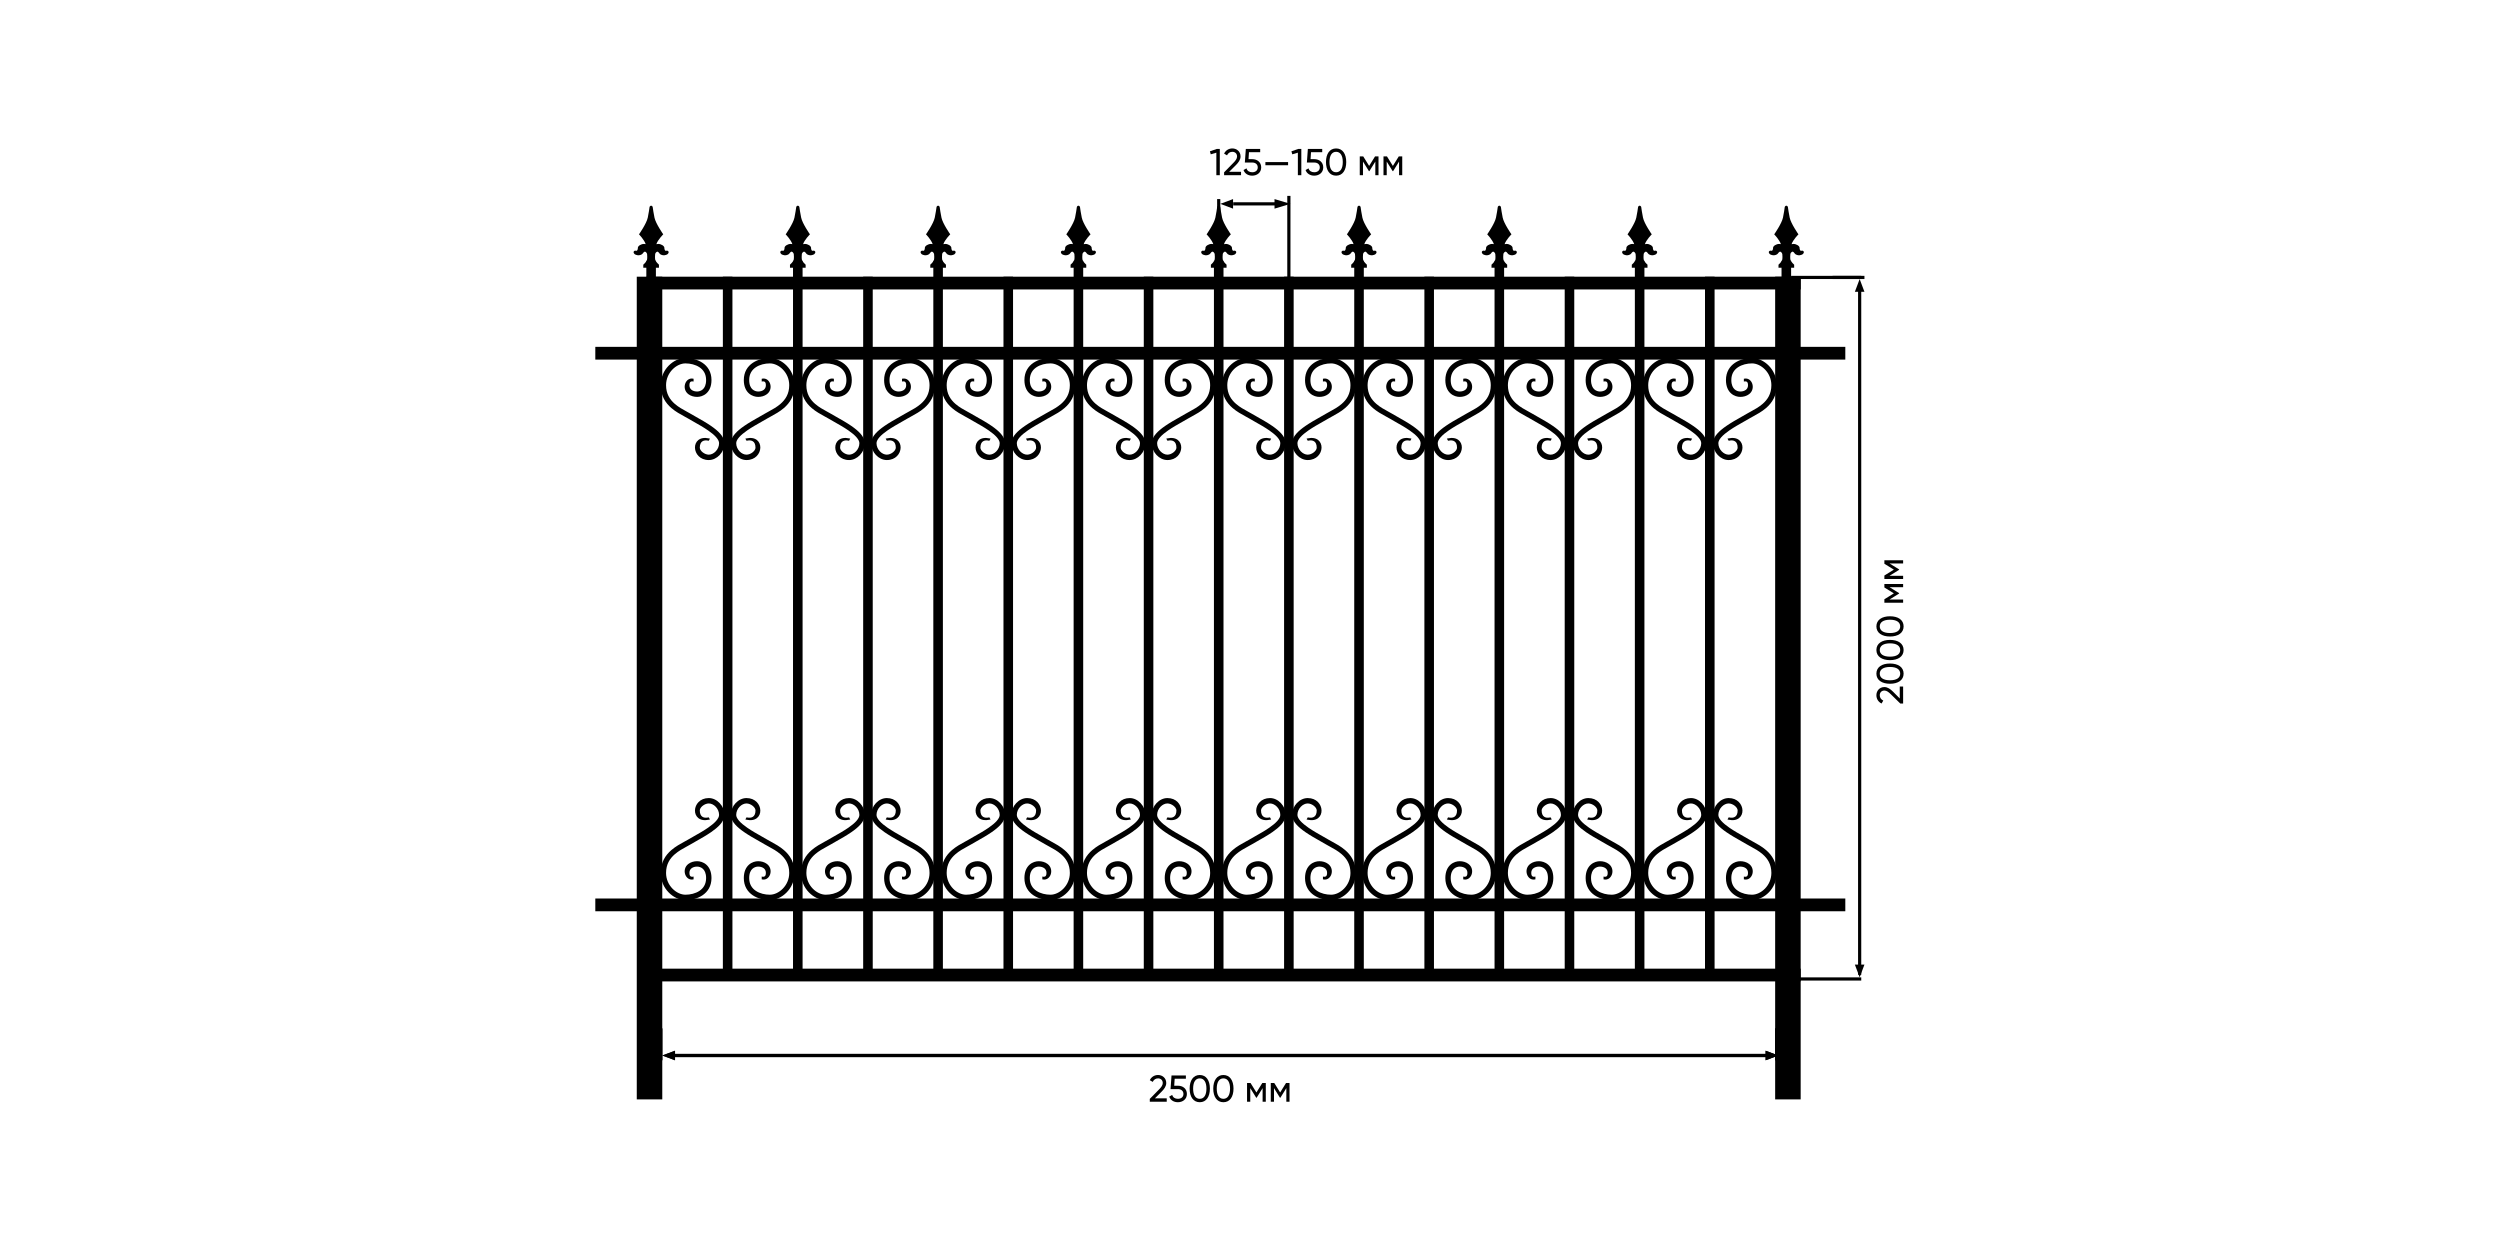 <svg width="1600" height="800" viewBox="0 0 1600 800" fill="none" xmlns="http://www.w3.org/2000/svg">
<rect width="1600" height="800" fill="white"/>
<path fill-rule="evenodd" clip-rule="evenodd" d="M781 127.408V151.898H778.959V127.408H781Z" fill="black"/>
<path fill-rule="evenodd" clip-rule="evenodd" d="M817.81 131.491H789.239V129.45H817.81V131.491Z" fill="black"/>
<path d="M815.692 127.409L825.896 130.471L815.692 133.532V127.409Z" fill="black"/>
<path d="M789.161 127.409L780.998 130.471L789.161 133.532V127.409Z" fill="black"/>
<path fill-rule="evenodd" clip-rule="evenodd" d="M825.898 125.368V192.714H823.857V125.368H825.898Z" fill="black"/>
<path fill-rule="evenodd" clip-rule="evenodd" d="M1191.2 625.52H1146.31V627.561H1191.2V625.52Z" fill="black"/>
<path fill-rule="evenodd" clip-rule="evenodd" d="M1193.24 176.542H1172.84V178.582H1193.24V176.542Z" fill="black"/>
<path fill-rule="evenodd" clip-rule="evenodd" d="M1189.16 185.112V623.888H1191.2V185.112H1189.16Z" fill="black"/>
<path d="M1193.24 186.746L1190.18 178.582L1187.12 186.746H1193.24Z" fill="black"/>
<path d="M1193.24 617.357L1190.18 625.52L1187.12 617.357H1193.24Z" fill="black"/>
<path fill-rule="evenodd" clip-rule="evenodd" d="M1191.2 176.541H1146.31V178.581H1191.2V176.541Z" fill="black"/>
<path d="M423.857 177.085H407.531V703.616H423.857V177.085Z" fill="black"/>
<path d="M468.755 177.085H462.633V621.983H468.755V177.085Z" fill="black"/>
<path d="M513.653 166.881H507.531V621.983H513.653V166.881Z" fill="black"/>
<path d="M558.551 177.085H552.429V621.983H558.551V177.085Z" fill="black"/>
<path d="M603.449 166.881H597.327V621.983H603.449V166.881Z" fill="black"/>
<path d="M648.347 177.085H642.224V621.983H648.347V177.085Z" fill="black"/>
<path d="M693.245 166.881H687.122V621.983H693.245V166.881Z" fill="black"/>
<path d="M738.143 177.085H732.02V621.983H738.143V177.085Z" fill="black"/>
<path d="M783.041 166.881H776.918V621.983H783.041V166.881Z" fill="black"/>
<path d="M827.939 177.085H821.816V621.983H827.939V177.085Z" fill="black"/>
<path d="M872.837 166.881H866.714V621.983H872.837V166.881Z" fill="black"/>
<path d="M917.735 177.085H911.612V621.983H917.735V177.085Z" fill="black"/>
<path d="M962.633 166.881H956.51V621.983H962.633V166.881Z" fill="black"/>
<path d="M1007.53 177.085H1001.41V621.983H1007.53V177.085Z" fill="black"/>
<path d="M1052.43 166.881H1046.31V621.983H1052.43V166.881Z" fill="black"/>
<path d="M1097.33 177.085H1091.2V621.983H1097.33V177.085Z" fill="black"/>
<path d="M419.776 166.881H413.653V611.779H419.776V166.881Z" fill="black"/>
<path d="M1146.31 166.881H1140.18V611.779H1146.31V166.881Z" fill="black"/>
<path d="M1152.43 177.085H1136.1V703.616H1152.43V177.085Z" fill="black"/>
<path d="M1152.43 619.943H413.653V628.106H1152.43V619.943Z" fill="black"/>
<path d="M1152.43 177.085H413.653V185.248H1152.43L1152.43 177.085Z" fill="black"/>
<path d="M1181 221.983H381V230.146H1181V221.983Z" fill="black"/>
<path d="M1181 575.045H381V583.208H1181V575.045Z" fill="black"/>
<path fill-rule="evenodd" clip-rule="evenodd" d="M508.448 139.293C509.013 136.495 509.434 133.749 509.583 132.56C509.645 132.063 510.181 131.643 510.597 131.643C511.012 131.643 511.548 132.063 511.61 132.56C511.759 133.749 512.179 136.495 512.745 139.293C513.505 143.052 518.355 149.981 518.355 149.981C518.355 149.981 514.887 153.42 513.954 156.276C514.308 156.174 514.714 156.113 515.183 156.113C516.974 156.113 519.063 157.415 519.063 158.554C519.063 159.381 519.337 160.508 519.958 160.508C520.201 160.508 520.385 160.475 520.542 160.448C520.887 160.389 521.1 160.352 521.51 160.724C522.107 161.267 521.748 162.081 521.151 162.623C520.674 163.058 519.56 163.311 519.063 163.383C518.327 163.437 516.663 163.264 515.899 162.135C515.136 161.006 514.547 160.978 514.348 161.104C514.013 161.231 513.457 161.664 513.186 162.523C513.113 163.258 512.976 165.043 513.222 166.259C513.482 167.537 515.61 169.405 515.61 169.405V171.359H505.583V169.405C505.583 169.405 507.71 167.537 507.97 166.259C508.213 165.067 508.086 163.328 508.011 162.568C507.746 161.679 507.176 161.233 506.836 161.104C506.637 160.978 506.048 161.006 505.284 162.135C504.52 163.264 502.857 163.437 502.121 163.383C501.624 163.311 500.51 163.058 500.032 162.623C499.435 162.081 499.077 161.267 499.674 160.724C500.084 160.352 500.297 160.389 500.641 160.448C500.798 160.475 500.983 160.507 501.226 160.507C501.847 160.507 502.121 159.381 502.121 158.554C502.121 157.415 504.21 156.113 506 156.113C506.418 156.113 506.785 156.161 507.11 156.243C506.174 153.394 502.838 149.981 502.838 149.981C502.838 149.981 507.688 143.052 508.448 139.293Z" fill="black"/>
<path fill-rule="evenodd" clip-rule="evenodd" d="M414.57 139.293C415.136 136.495 415.556 133.749 415.705 132.56C415.767 132.063 416.303 131.643 416.719 131.643C417.135 131.643 417.671 132.063 417.733 132.56C417.882 133.749 418.302 136.495 418.868 139.293C419.627 143.052 424.478 149.981 424.478 149.981C424.478 149.981 421.009 153.42 420.077 156.276C420.43 156.174 420.836 156.113 421.306 156.113C423.096 156.113 425.185 157.415 425.185 158.554C425.185 159.381 425.46 160.508 426.08 160.508C426.323 160.508 426.508 160.475 426.665 160.448C427.009 160.389 427.222 160.352 427.632 160.724C428.229 161.267 427.871 162.081 427.274 162.623C426.797 163.058 425.682 163.311 425.185 163.383C424.449 163.437 422.786 163.264 422.022 162.135C421.258 161.006 420.669 160.978 420.47 161.104C420.136 161.231 419.579 161.664 419.308 162.523C419.235 163.258 419.098 165.043 419.345 166.259C419.605 167.537 421.732 169.405 421.732 169.405V171.359H411.706V169.405C411.706 169.405 413.833 167.537 414.093 166.259C414.335 165.067 414.208 163.328 414.134 162.568C413.868 161.679 413.298 161.233 412.958 161.104C412.759 160.978 412.171 161.006 411.407 162.135C410.643 163.264 408.98 163.437 408.243 163.383C407.746 163.311 406.632 163.058 406.155 162.623C405.558 162.081 405.2 161.267 405.797 160.724C406.206 160.352 406.419 160.389 406.764 160.448C406.921 160.475 407.105 160.507 407.348 160.507C407.969 160.507 408.243 159.381 408.243 158.554C408.243 157.415 410.332 156.113 412.123 156.113C412.54 156.113 412.908 156.161 413.232 156.243C412.296 153.394 408.96 149.981 408.96 149.981C408.96 149.981 413.811 143.052 414.57 139.293Z" fill="black"/>
<path fill-rule="evenodd" clip-rule="evenodd" d="M598.243 139.293C598.81 136.495 599.229 133.749 599.378 132.56C599.441 132.063 599.978 131.643 600.392 131.643C600.808 131.643 601.345 132.063 601.406 132.56C601.555 133.749 601.976 136.495 602.541 139.293C603.3 143.052 608.151 149.981 608.151 149.981C608.151 149.981 604.684 153.42 603.751 156.276C604.104 156.174 604.51 156.113 604.98 156.113C606.769 156.113 608.859 157.415 608.859 158.554C608.859 159.381 609.133 160.508 609.753 160.508C609.996 160.508 610.182 160.475 610.339 160.448C610.684 160.389 610.896 160.352 611.306 160.724C611.902 161.267 611.545 162.081 610.947 162.623C610.469 163.058 609.355 163.311 608.859 163.383C608.123 163.437 606.459 163.264 605.696 162.135C604.931 161.006 604.343 160.978 604.143 161.104C603.81 161.231 603.253 161.664 602.982 162.523C602.908 163.258 602.772 165.043 603.018 166.259C603.278 167.537 605.406 169.405 605.406 169.405V171.359H595.38V169.405C595.38 169.405 597.506 167.537 597.767 166.259C598.008 165.067 597.882 163.328 597.808 162.568C597.543 161.679 596.972 161.233 596.633 161.104C596.433 160.978 595.845 161.006 595.08 162.135C594.316 163.264 592.653 163.437 591.916 163.383C591.421 163.311 590.306 163.058 589.829 162.623C589.231 162.081 588.874 161.267 589.469 160.724C589.88 160.352 590.092 160.389 590.437 160.448C590.594 160.475 590.78 160.507 591.023 160.507C591.643 160.507 591.916 159.381 591.916 158.554C591.916 157.415 594.006 156.113 595.796 156.113C596.214 156.113 596.582 156.161 596.906 156.243C595.969 153.394 592.633 149.981 592.633 149.981C592.633 149.981 597.484 143.052 598.243 139.293Z" fill="black"/>
<path fill-rule="evenodd" clip-rule="evenodd" d="M688.039 139.293C688.606 136.495 689.025 133.749 689.174 132.56C689.237 132.063 689.774 131.643 690.188 131.643C690.604 131.643 691.141 132.063 691.202 132.56C691.351 133.749 691.771 136.495 692.337 139.293C693.096 143.052 697.947 149.981 697.947 149.981C697.947 149.981 694.48 153.42 693.547 156.276C693.9 156.174 694.306 156.113 694.776 156.113C696.565 156.113 698.655 157.415 698.655 158.554C698.655 159.381 698.929 160.508 699.549 160.508C699.792 160.508 699.978 160.475 700.135 160.448C700.48 160.389 700.692 160.352 701.102 160.724C701.698 161.267 701.341 162.081 700.743 162.623C700.265 163.058 699.151 163.311 698.655 163.383C697.918 163.437 696.255 163.264 695.492 162.135C694.727 161.006 694.139 160.978 693.939 161.104C693.606 161.231 693.049 161.664 692.778 162.523C692.704 163.258 692.567 165.043 692.814 166.259C693.074 167.537 695.202 169.405 695.202 169.405V171.359H685.176V169.405C685.176 169.405 687.302 167.537 687.563 166.259C687.804 165.067 687.678 163.328 687.604 162.568C687.339 161.679 686.767 161.233 686.429 161.104C686.229 160.978 685.641 161.006 684.876 162.135C684.112 163.264 682.449 163.437 681.712 163.383C681.216 163.311 680.102 163.058 679.625 162.623C679.027 162.081 678.669 161.267 679.265 160.724C679.676 160.352 679.888 160.389 680.233 160.448C680.39 160.475 680.576 160.507 680.818 160.507C681.439 160.507 681.712 159.381 681.712 158.554C681.712 157.415 683.802 156.113 685.592 156.113C686.01 156.113 686.378 156.161 686.702 156.243C685.765 153.394 682.429 149.981 682.429 149.981C682.429 149.981 687.28 143.052 688.039 139.293Z" fill="black"/>
<path fill-rule="evenodd" clip-rule="evenodd" d="M777.835 139.293C778.402 136.495 778.82 133.749 778.969 132.56C779.033 132.063 779.569 131.643 779.984 131.643C780.4 131.643 780.937 132.063 780.998 132.56C781.147 133.749 781.567 136.495 782.133 139.293C782.892 143.052 787.743 149.981 787.743 149.981C787.743 149.981 784.276 153.42 783.343 156.276C783.696 156.174 784.102 156.113 784.572 156.113C786.361 156.113 788.451 157.415 788.451 158.554C788.451 159.381 788.725 160.508 789.345 160.508C789.588 160.508 789.774 160.475 789.931 160.448C790.276 160.389 790.488 160.352 790.898 160.724C791.494 161.267 791.137 162.081 790.539 162.623C790.061 163.058 788.947 163.311 788.451 163.383C787.714 163.437 786.051 163.264 785.288 162.135C784.523 161.006 783.935 160.978 783.735 161.104C783.402 161.231 782.845 161.664 782.574 162.523C782.5 163.258 782.363 165.043 782.61 166.259C782.869 167.537 784.998 169.405 784.998 169.405V171.359H774.971V169.405C774.971 169.405 777.098 167.537 777.359 166.259C777.6 165.067 777.474 163.328 777.4 162.568C777.135 161.679 776.563 161.233 776.225 161.104C776.025 160.978 775.437 161.006 774.672 162.135C773.908 163.264 772.245 163.437 771.508 163.383C771.012 163.311 769.898 163.058 769.42 162.623C768.823 162.081 768.465 161.267 769.061 160.724C769.471 160.352 769.684 160.389 770.029 160.448C770.186 160.475 770.371 160.507 770.614 160.507C771.235 160.507 771.508 159.381 771.508 158.554C771.508 157.415 773.598 156.113 775.388 156.113C775.806 156.113 776.174 156.161 776.498 156.243C775.561 153.394 772.225 149.981 772.225 149.981C772.225 149.981 777.076 143.052 777.835 139.293Z" fill="black"/>
<path fill-rule="evenodd" clip-rule="evenodd" d="M867.631 139.293C868.198 136.495 868.616 133.749 868.765 132.56C868.829 132.063 869.365 131.643 869.78 131.643C870.196 131.643 870.733 132.063 870.794 132.56C870.943 133.749 871.363 136.495 871.929 139.293C872.688 143.052 877.539 149.981 877.539 149.981C877.539 149.981 874.071 153.42 873.139 156.276C873.492 156.174 873.898 156.113 874.367 156.113C876.157 156.113 878.247 157.415 878.247 158.554C878.247 159.381 878.52 160.508 879.141 160.508C879.384 160.508 879.569 160.475 879.727 160.448C880.071 160.389 880.284 160.352 880.694 160.724C881.29 161.267 880.933 162.081 880.335 162.623C879.857 163.058 878.743 163.311 878.247 163.383C877.51 163.437 875.847 163.264 875.084 162.135C874.318 161.006 873.731 160.978 873.531 161.104C873.198 161.231 872.641 161.664 872.369 162.523C872.296 163.258 872.159 165.043 872.406 166.259C872.665 167.537 874.794 169.405 874.794 169.405V171.359H864.767V169.405C864.767 169.405 866.894 167.537 867.155 166.259C867.396 165.067 867.269 163.328 867.196 162.568C866.931 161.679 866.359 161.233 866.02 161.104C865.82 160.978 865.233 161.006 864.467 162.135C863.704 163.264 862.041 163.437 861.304 163.383C860.808 163.311 859.694 163.058 859.216 162.623C858.618 162.081 858.261 161.267 858.857 160.724C859.267 160.352 859.48 160.389 859.825 160.448C859.982 160.475 860.167 160.507 860.41 160.507C861.031 160.507 861.304 159.381 861.304 158.554C861.304 157.415 863.394 156.113 865.184 156.113C865.602 156.113 865.969 156.161 866.294 156.243C865.357 153.394 862.02 149.981 862.02 149.981C862.02 149.981 866.871 143.052 867.631 139.293Z" fill="black"/>
<path fill-rule="evenodd" clip-rule="evenodd" d="M957.427 139.293C957.994 136.495 958.412 133.749 958.561 132.56C958.625 132.063 959.161 131.643 959.576 131.643C959.992 131.643 960.529 132.063 960.59 132.56C960.739 133.749 961.159 136.495 961.725 139.293C962.484 143.052 967.335 149.981 967.335 149.981C967.335 149.981 963.867 153.42 962.935 156.276C963.288 156.174 963.694 156.113 964.163 156.113C965.953 156.113 968.043 157.415 968.043 158.554C968.043 159.381 968.316 160.508 968.937 160.508C969.18 160.508 969.365 160.475 969.523 160.448C969.867 160.389 970.08 160.352 970.49 160.724C971.086 161.267 970.729 162.081 970.131 162.623C969.653 163.058 968.539 163.311 968.043 163.383C967.306 163.437 965.643 163.264 964.88 162.135C964.114 161.006 963.527 160.978 963.327 161.104C962.994 161.231 962.437 161.664 962.165 162.523C962.092 163.258 961.955 165.043 962.202 166.259C962.461 167.537 964.59 169.405 964.59 169.405V171.359H954.563V169.405C954.563 169.405 956.69 167.537 956.951 166.259C957.192 165.067 957.065 163.328 956.992 162.568C956.727 161.679 956.155 161.233 955.816 161.104C955.616 160.978 955.029 161.006 954.263 162.135C953.5 163.264 951.837 163.437 951.1 163.383C950.604 163.311 949.49 163.058 949.012 162.623C948.414 162.081 948.057 161.267 948.653 160.724C949.063 160.352 949.276 160.389 949.62 160.448C949.778 160.475 949.963 160.507 950.206 160.507C950.827 160.507 951.1 159.381 951.1 158.554C951.1 157.415 953.19 156.113 954.98 156.113C955.398 156.113 955.765 156.161 956.09 156.243C955.153 153.394 951.816 149.981 951.816 149.981C951.816 149.981 956.667 143.052 957.427 139.293Z" fill="black"/>
<path fill-rule="evenodd" clip-rule="evenodd" d="M1047.22 139.293C1047.79 136.495 1048.21 133.749 1048.36 132.56C1048.42 132.063 1048.96 131.643 1049.37 131.643C1049.79 131.643 1050.32 132.063 1050.39 132.56C1050.53 133.749 1050.96 136.495 1051.52 139.293C1052.28 143.052 1057.13 149.981 1057.13 149.981C1057.13 149.981 1053.66 153.42 1052.73 156.276C1053.08 156.174 1053.49 156.113 1053.96 156.113C1055.75 156.113 1057.84 157.415 1057.84 158.554C1057.84 159.381 1058.11 160.508 1058.73 160.508C1058.98 160.508 1059.16 160.475 1059.32 160.448C1059.66 160.389 1059.88 160.352 1060.29 160.724C1060.88 161.267 1060.52 162.081 1059.93 162.623C1059.45 163.058 1058.33 163.311 1057.84 163.383C1057.1 163.437 1055.44 163.264 1054.68 162.135C1053.91 161.006 1053.32 160.978 1053.12 161.104C1052.79 161.231 1052.23 161.664 1051.96 162.523C1051.89 163.258 1051.75 165.043 1052 166.259C1052.26 167.537 1054.39 169.405 1054.39 169.405V171.359H1044.36V169.405C1044.36 169.405 1046.49 167.537 1046.75 166.259C1046.99 165.067 1046.86 163.328 1046.79 162.568C1046.52 161.679 1045.95 161.233 1045.61 161.104C1045.41 160.978 1044.82 161.006 1044.06 162.135C1043.3 163.264 1041.63 163.437 1040.9 163.383C1040.4 163.311 1039.29 163.058 1038.81 162.623C1038.21 162.081 1037.85 161.267 1038.45 160.724C1038.86 160.352 1039.07 160.389 1039.42 160.448C1039.57 160.475 1039.76 160.507 1040 160.507C1040.62 160.507 1040.9 159.381 1040.9 158.554C1040.9 157.415 1042.99 156.113 1044.78 156.113C1045.19 156.113 1045.56 156.161 1045.89 156.243C1044.95 153.394 1041.61 149.981 1041.61 149.981C1041.61 149.981 1046.46 143.052 1047.22 139.293Z" fill="black"/>
<path fill-rule="evenodd" clip-rule="evenodd" d="M1141.1 139.293C1141.67 136.495 1142.09 133.749 1142.23 132.56C1142.3 132.063 1142.83 131.643 1143.25 131.643C1143.67 131.643 1144.2 132.063 1144.26 132.56C1144.41 133.749 1144.83 136.495 1145.4 139.293C1146.16 143.052 1151.01 149.981 1151.01 149.981C1151.01 149.981 1147.54 153.42 1146.61 156.276C1146.96 156.174 1147.37 156.113 1147.84 156.113C1149.63 156.113 1151.72 157.415 1151.72 158.554C1151.72 159.381 1151.99 160.508 1152.61 160.508C1152.85 160.508 1153.04 160.475 1153.2 160.448C1153.54 160.389 1153.75 160.352 1154.16 160.724C1154.76 161.267 1154.4 162.081 1153.8 162.623C1153.33 163.058 1152.21 163.311 1151.72 163.383C1150.98 163.437 1149.32 163.264 1148.55 162.135C1147.79 161.006 1147.2 160.978 1147 161.104C1146.67 161.231 1146.11 161.664 1145.84 162.523C1145.77 163.258 1145.63 165.043 1145.88 166.259C1146.13 167.537 1148.26 169.405 1148.26 169.405V171.359H1138.24V169.405C1138.24 169.405 1140.36 167.537 1140.62 166.259C1140.87 165.067 1140.74 163.328 1140.67 162.568C1140.4 161.679 1139.83 161.233 1139.49 161.104C1139.29 160.978 1138.7 161.006 1137.94 162.135C1137.17 163.264 1135.51 163.437 1134.77 163.383C1134.28 163.311 1133.16 163.058 1132.69 162.623C1132.09 162.081 1131.73 161.267 1132.33 160.724C1132.74 160.352 1132.95 160.389 1133.29 160.448C1133.45 160.475 1133.64 160.507 1133.88 160.507C1134.5 160.507 1134.77 159.381 1134.77 158.554C1134.77 157.415 1136.86 156.113 1138.65 156.113C1139.07 156.113 1139.44 156.161 1139.76 156.243C1138.83 153.394 1135.49 149.981 1135.49 149.981C1135.49 149.981 1140.34 143.052 1141.1 139.293Z" fill="black"/>
<path d="M453.628 510.759C447.97 510.759 444.878 514.826 444.781 518.63C444.732 520.53 445.434 522.381 446.958 523.579C448.483 524.779 450.752 525.265 453.727 524.61L454.361 524.469L453.597 523.096L453.258 523.171C451.789 523.496 450.447 523.369 449.489 522.708C448.554 522.063 447.872 520.828 447.872 518.669C447.872 517.724 448.565 516.614 449.712 515.706C450.843 514.81 452.301 514.208 453.628 514.208C455.169 514.208 456.817 515.008 458.088 516.349C459.355 517.687 460.212 519.528 460.212 521.555C460.212 522.598 459.656 523.853 458.367 525.33C457.097 526.785 455.283 528.263 453.169 529.724C450.25 531.743 446.965 533.594 444.026 535.251L444.022 535.253C442.682 536.008 441.413 536.724 440.289 537.394C439.633 537.783 438.858 538.206 437.997 538.673L437.981 538.681C435.502 540.028 432.356 541.739 429.663 544.065C425.92 547.298 422.837 551.867 422.837 558.669C422.837 568.649 431.035 576.065 438.677 576.065C442.242 576.065 446.341 575.187 449.604 572.987C452.943 570.739 455.348 567.13 455.348 561.969C455.348 557.941 454.031 555.169 452.083 553.424C450.183 551.724 447.876 551.171 446.152 551.171C444.207 551.171 442.154 551.7 440.543 552.926C438.27 554.657 437.798 557.359 438.482 559.502C439.163 561.636 441.042 563.33 443.502 562.861L443.89 562.787V560.99L443.326 561.102C442.942 561.179 442.397 561.134 442.01 560.879C441.734 560.696 441.228 560.208 441.228 558.669C441.228 557.241 441.799 556.3 442.624 555.671C443.506 555.002 444.775 554.62 446.152 554.62C447.219 554.62 448.65 554.975 449.791 555.998C450.882 556.975 451.907 558.741 451.907 561.969C451.907 565.881 450.159 568.459 447.684 570.126C445.134 571.845 441.757 572.616 438.677 572.616C433.027 572.616 426.278 566.836 426.278 558.669C426.278 553.102 428.732 549.422 431.91 546.677C434.297 544.614 436.978 543.155 439.42 541.828L439.425 541.826C440.344 541.326 441.232 540.845 442.048 540.359C443.066 539.751 444.267 539.073 445.575 538.336L445.584 538.33C448.557 536.655 452.07 534.673 455.123 532.563C457.335 531.034 459.414 529.367 460.957 527.602C462.479 525.857 463.653 523.812 463.653 521.555C463.653 515.747 458.82 510.759 453.628 510.759Z" fill="black"/>
<path d="M477.76 510.759C483.418 510.759 486.51 514.826 486.607 518.63C486.656 520.53 485.954 522.381 484.43 523.579C482.905 524.779 480.635 525.265 477.66 524.61L477.026 524.469L477.79 523.096L478.13 523.171C479.599 523.496 480.94 523.369 481.899 522.708C482.834 522.063 483.516 520.828 483.516 518.669C483.516 517.724 482.822 516.614 481.676 515.706C480.545 514.81 479.087 514.208 477.76 514.208C476.219 514.208 474.571 515.008 473.3 516.349C472.033 517.687 471.175 519.528 471.175 521.555C471.175 522.598 471.732 523.853 473.021 525.33C474.291 526.785 476.105 528.263 478.218 529.724C481.138 531.743 484.423 533.594 487.362 535.251L487.365 535.253C488.705 536.008 489.975 536.724 491.098 537.394C491.755 537.783 492.53 538.206 493.391 538.673L493.407 538.681C495.886 540.028 499.032 541.739 501.725 544.065C505.468 547.298 508.551 551.867 508.551 558.669C508.551 568.649 500.353 576.065 492.711 576.065C489.146 576.065 485.047 575.187 481.784 572.987C478.444 570.739 476.04 567.13 476.04 561.969C476.04 557.941 477.357 555.169 479.305 553.424C481.204 551.724 483.512 551.171 485.236 551.171C487.181 551.171 489.234 551.7 490.845 552.926C493.118 554.657 493.59 557.359 492.906 559.502C492.225 561.636 490.345 563.33 487.885 562.861L487.497 562.787V560.99L488.062 561.102C488.446 561.179 488.991 561.134 489.378 560.879C489.654 560.696 490.16 560.208 490.16 558.669C490.16 557.241 489.589 556.3 488.763 555.671C487.882 555.002 486.612 554.62 485.236 554.62C484.169 554.62 482.738 554.975 481.597 555.998C480.505 556.975 479.481 558.741 479.481 561.969C479.481 565.881 481.229 568.459 483.703 570.126C486.254 571.845 489.631 572.616 492.711 572.616C498.361 572.616 505.11 566.836 505.11 558.669C505.11 553.102 502.656 549.422 499.478 546.677C497.091 544.614 494.41 543.155 491.968 541.828L491.963 541.826C491.044 541.326 490.156 540.845 489.34 540.359C488.322 539.751 487.121 539.073 485.812 538.336L485.803 538.33C482.83 536.655 479.318 534.673 476.265 532.563C474.053 531.034 471.973 529.367 470.431 527.602C468.909 525.857 467.735 523.812 467.735 521.555C467.735 515.747 472.568 510.759 477.76 510.759Z" fill="black"/>
<path d="M543.424 510.759C537.766 510.759 534.674 514.826 534.577 518.63C534.528 520.53 535.23 522.381 536.753 523.579C538.279 524.779 540.548 525.265 543.523 524.61L544.157 524.469L543.393 523.096L543.054 523.171C541.584 523.496 540.243 523.369 539.285 522.708C538.35 522.063 537.668 520.828 537.668 518.669C537.668 517.724 538.361 516.614 539.508 515.706C540.639 514.81 542.097 514.208 543.424 514.208C544.965 514.208 546.613 515.008 547.884 516.349C549.151 517.687 550.008 519.528 550.008 521.555C550.008 522.598 549.451 523.853 548.162 525.33C546.893 526.785 545.079 528.263 542.965 529.724C540.046 531.743 536.761 533.594 533.822 535.251L533.818 535.253C532.478 536.008 531.209 536.724 530.085 537.394C529.429 537.783 528.654 538.206 527.793 538.673L527.777 538.681C525.298 540.028 522.151 541.739 519.459 544.065C515.716 547.298 512.633 551.867 512.633 558.669C512.633 568.649 520.831 576.065 528.473 576.065C532.038 576.065 536.137 575.187 539.4 572.987C542.739 570.739 545.144 567.13 545.144 561.969C545.144 557.941 543.827 555.169 541.879 553.424C539.979 551.724 537.672 551.171 535.948 551.171C534.002 551.171 531.95 551.7 530.339 552.926C528.065 554.657 527.594 557.359 528.278 559.502C528.959 561.636 530.838 563.33 533.298 562.861L533.686 562.787V560.99L533.122 561.102C532.738 561.179 532.193 561.134 531.806 560.879C531.53 560.696 531.024 560.208 531.024 558.669C531.024 557.241 531.595 556.3 532.42 555.671C533.302 555.002 534.571 554.62 535.948 554.62C537.015 554.62 538.445 554.975 539.587 555.998C540.678 556.975 541.703 558.741 541.703 561.969C541.703 565.881 539.955 568.459 537.48 570.126C534.93 571.845 531.553 572.616 528.473 572.616C522.823 572.616 516.073 566.836 516.073 558.669C516.073 553.102 518.528 549.422 521.706 546.677C524.092 544.614 526.774 543.155 529.216 541.828L529.221 541.826C530.14 541.326 531.028 540.845 531.844 540.359C532.862 539.751 534.063 539.073 535.371 538.336L535.38 538.33C538.353 536.655 541.866 534.673 544.919 532.563C547.131 531.034 549.21 529.367 550.752 527.602C552.275 525.857 553.449 523.812 553.449 521.555C553.449 515.747 548.616 510.759 543.424 510.759Z" fill="black"/>
<path d="M567.556 510.759C573.213 510.759 576.305 514.826 576.403 518.63C576.452 520.53 575.75 522.381 574.226 523.579C572.701 524.779 570.431 525.265 567.456 524.61L566.822 524.469L567.586 523.096L567.926 523.171C569.395 523.496 570.736 523.369 571.694 522.708C572.63 522.063 573.311 520.828 573.311 518.669C573.311 517.724 572.618 516.614 571.472 515.706C570.341 514.81 568.883 514.208 567.556 514.208C566.015 514.208 564.366 515.008 563.095 516.349C561.829 517.687 560.971 519.528 560.971 521.555C560.971 522.598 561.528 523.853 562.817 525.33C564.087 526.785 565.901 528.263 568.014 529.724C570.934 531.743 574.219 533.594 577.158 535.251L577.161 535.253C578.501 536.008 579.771 536.724 580.894 537.394C581.551 537.783 582.326 538.206 583.187 538.673L583.203 538.681C585.682 540.028 588.829 541.739 591.52 544.065C595.263 547.298 598.347 551.867 598.347 558.669C598.347 568.649 590.149 576.065 582.507 576.065C578.942 576.065 574.843 575.187 571.58 572.987C568.24 570.739 565.835 567.13 565.835 561.969C565.835 557.941 567.153 555.169 569.101 553.424C571 551.724 573.308 551.171 575.032 551.171C576.977 551.171 579.03 551.7 580.641 552.926C582.914 554.657 583.386 557.359 582.702 559.502C582.021 561.636 580.141 563.33 577.681 562.861L577.293 562.787V560.99L577.858 561.102C578.242 561.179 578.787 561.134 579.173 560.879C579.45 560.696 579.956 560.208 579.956 558.669C579.956 557.241 579.385 556.3 578.559 555.671C577.678 555.002 576.408 554.62 575.032 554.62C573.965 554.62 572.534 554.975 571.393 555.998C570.301 556.975 569.277 558.741 569.277 561.969C569.277 565.881 571.025 568.459 573.499 570.126C576.05 571.845 579.427 572.616 582.507 572.616C588.157 572.616 594.906 566.836 594.906 558.669C594.906 553.102 592.451 549.422 589.273 546.677C586.888 544.614 584.205 543.155 581.764 541.828L581.759 541.826C580.84 541.326 579.952 540.845 579.136 540.359C578.118 539.751 576.917 539.073 575.608 538.336L575.599 538.33C572.626 536.655 569.113 534.673 566.061 532.563C563.849 531.034 561.769 529.367 560.227 527.602C558.705 525.857 557.531 523.812 557.531 521.555C557.531 515.747 562.363 510.759 567.556 510.759Z" fill="black"/>
<path d="M633.22 510.759C627.561 510.759 624.469 514.826 624.373 518.63C624.325 520.53 625.027 522.381 626.549 523.579C628.074 524.779 630.345 525.265 633.318 524.61L633.953 524.469L633.19 523.096L632.849 523.171C631.38 523.496 630.039 523.369 629.082 522.708C628.145 522.063 627.463 520.828 627.463 518.669C627.463 517.724 628.157 516.614 629.304 515.706C630.435 514.81 631.894 514.208 633.22 514.208C634.761 514.208 636.408 515.008 637.68 516.349C638.947 517.687 639.804 519.528 639.804 521.555C639.804 522.598 639.247 523.853 637.959 525.33C636.688 526.785 634.876 528.263 632.761 529.724C629.841 531.743 626.557 533.594 623.618 535.251L623.614 535.253C622.273 536.008 621.004 536.724 619.882 537.394C619.225 537.783 618.449 538.206 617.59 538.673L617.573 538.681C615.094 540.028 611.947 541.739 609.255 544.065C605.512 547.298 602.429 551.867 602.429 558.669C602.429 568.649 610.627 576.065 618.269 576.065C621.833 576.065 625.933 575.187 629.196 572.987C632.535 570.739 634.941 567.13 634.941 561.969C634.941 557.941 633.622 555.169 631.676 553.424C629.776 551.724 627.467 551.171 625.743 551.171C623.798 551.171 621.745 551.7 620.135 552.926C617.861 554.657 617.39 557.359 618.074 559.502C618.755 561.636 620.635 563.33 623.094 562.861L623.482 562.787V560.99L622.918 561.102C622.535 561.179 621.99 561.134 621.602 560.879C621.325 560.696 620.82 560.208 620.82 558.669C620.82 557.241 621.39 556.3 622.216 555.671C623.098 555.002 624.367 554.62 625.743 554.62C626.81 554.62 628.241 554.975 629.382 555.998C630.474 556.975 631.5 558.741 631.5 561.969C631.5 565.881 629.751 568.459 627.276 570.126C624.725 571.845 621.349 572.616 618.269 572.616C612.618 572.616 605.869 566.836 605.869 558.669C605.869 553.102 608.325 549.422 611.502 546.677C613.888 544.614 616.569 543.155 619.012 541.828L619.016 541.826C619.937 541.326 620.825 540.845 621.639 540.359C622.657 539.751 623.859 539.073 625.167 538.336L625.176 538.33C628.149 536.655 631.661 534.673 634.714 532.563C636.927 531.034 639.006 529.367 640.549 527.602C642.071 525.857 643.245 523.812 643.245 521.555C643.245 515.747 638.412 510.759 633.22 510.759Z" fill="black"/>
<path d="M657.351 510.759C663.01 510.759 666.102 514.826 666.198 518.63C666.247 520.53 665.545 522.381 664.022 523.579C662.498 524.779 660.227 525.265 657.253 524.61L656.618 524.469L657.382 523.096L657.722 523.171C659.192 523.496 660.533 523.369 661.49 522.708C662.427 522.063 663.108 520.828 663.108 518.669C663.108 517.724 662.414 516.614 661.267 515.706C660.137 514.81 658.678 514.208 657.351 514.208C655.81 514.208 654.163 515.008 652.892 516.349C651.624 517.687 650.767 519.528 650.767 521.555C650.767 522.598 651.324 523.853 652.612 525.33C653.884 526.785 655.696 528.263 657.81 529.724C660.731 531.743 664.014 533.594 666.953 535.251L666.957 535.253C668.298 536.008 669.567 536.724 670.69 537.394C671.347 537.783 672.122 538.206 672.982 538.673L672.998 538.681C675.478 540.028 678.624 541.739 681.316 544.065C685.059 547.298 688.143 551.867 688.143 558.669C688.143 568.649 679.945 576.065 672.302 576.065C668.739 576.065 664.639 575.187 661.376 572.987C658.037 570.739 655.631 567.13 655.631 561.969C655.631 557.941 656.949 555.169 658.896 553.424C660.796 551.724 663.104 551.171 664.829 551.171C666.773 551.171 668.827 551.7 670.437 552.926C672.71 554.657 673.182 557.359 672.498 559.502C671.816 561.636 669.937 563.33 667.478 562.861L667.09 562.787V560.99L667.653 561.102C668.037 561.179 668.582 561.134 668.969 560.879C669.247 560.696 669.751 560.208 669.751 558.669C669.751 557.241 669.182 556.3 668.355 555.671C667.473 555.002 666.204 554.62 664.829 554.62C663.761 554.62 662.331 554.975 661.19 555.998C660.098 556.975 659.071 558.741 659.071 561.969C659.071 565.881 660.82 568.459 663.296 570.126C665.847 571.845 669.222 572.616 672.302 572.616C677.953 572.616 684.702 566.836 684.702 558.669C684.702 553.102 682.247 549.422 679.069 546.677C676.684 544.614 674.002 543.155 671.559 541.828L671.555 541.826C670.635 541.326 669.747 540.845 668.933 540.359C667.914 539.751 666.712 539.073 665.404 538.336L665.396 538.33C662.422 536.655 658.91 534.673 655.857 532.563C653.645 531.034 651.565 529.367 650.022 527.602C648.5 525.857 647.327 523.812 647.327 521.555C647.327 515.747 652.159 510.759 657.351 510.759Z" fill="black"/>
<path d="M723.016 510.759C717.357 510.759 714.265 514.826 714.169 518.63C714.12 520.53 714.822 522.381 716.345 523.579C717.869 524.779 720.141 525.265 723.114 524.61L723.749 524.469L722.986 523.096L722.645 523.171C721.176 523.496 719.835 523.369 718.878 522.708C717.941 522.063 717.259 520.828 717.259 518.669C717.259 517.724 717.953 516.614 719.1 515.706C720.231 514.81 721.69 514.208 723.016 514.208C724.557 514.208 726.204 515.008 727.475 516.349C728.743 517.687 729.6 519.528 729.6 521.555C729.6 522.598 729.043 523.853 727.755 525.33C726.484 526.785 724.671 528.263 722.557 529.724C719.637 531.743 716.353 533.594 713.414 535.251L713.41 535.253C712.069 536.008 710.8 536.724 709.678 537.394C709.02 537.783 708.245 538.206 707.386 538.673L707.369 538.681C704.89 540.028 701.743 541.739 699.051 544.065C695.308 547.298 692.224 551.867 692.224 558.669C692.224 568.649 700.422 576.065 708.065 576.065C711.629 576.065 715.729 575.187 718.992 572.987C722.331 570.739 724.737 567.13 724.737 561.969C724.737 557.941 723.418 555.169 721.471 553.424C719.571 551.724 717.263 551.171 715.539 551.171C713.594 551.171 711.541 551.7 709.931 552.926C707.657 554.657 707.186 557.359 707.869 559.502C708.551 561.636 710.431 563.33 712.89 562.861L713.278 562.787V560.99L712.714 561.102C712.331 561.179 711.786 561.134 711.398 560.879C711.12 560.696 710.616 560.208 710.616 558.669C710.616 557.241 711.186 556.3 712.012 555.671C712.894 555.002 714.163 554.62 715.539 554.62C716.606 554.62 718.037 554.975 719.178 555.998C720.269 556.975 721.296 558.741 721.296 561.969C721.296 565.881 719.547 568.459 717.071 570.126C714.52 571.845 711.145 572.616 708.065 572.616C702.414 572.616 695.665 566.836 695.665 558.669C695.665 553.102 698.12 549.422 701.298 546.677C703.684 544.614 706.365 543.155 708.808 541.828L708.812 541.826C709.733 541.326 710.62 540.845 711.435 540.359C712.453 539.751 713.655 539.073 714.963 538.336L714.971 538.33C717.945 536.655 721.457 534.673 724.51 532.563C726.722 531.034 728.802 529.367 730.345 527.602C731.867 525.857 733.041 523.812 733.041 521.555C733.041 515.747 728.208 510.759 723.016 510.759Z" fill="black"/>
<path d="M747.147 510.759C752.806 510.759 755.898 514.826 755.994 518.63C756.043 520.53 755.341 522.381 753.818 523.579C752.294 524.779 750.022 525.265 747.049 524.61L746.414 524.469L747.178 523.096L747.518 523.171C748.988 523.496 750.329 523.369 751.286 522.708C752.222 522.063 752.904 520.828 752.904 518.669C752.904 517.724 752.21 516.614 751.063 515.706C749.933 514.81 748.473 514.208 747.147 514.208C745.606 514.208 743.959 515.008 742.688 516.349C741.42 517.687 740.563 519.528 740.563 521.555C740.563 522.598 741.12 523.853 742.408 525.33C743.68 526.785 745.492 528.263 747.606 529.724C750.526 531.743 753.81 533.594 756.749 535.251L756.753 535.253C758.094 536.008 759.363 536.724 760.486 537.394C761.143 537.783 761.918 538.206 762.778 538.673L762.794 538.681C765.273 540.028 768.42 541.739 771.112 544.065C774.855 547.298 777.939 551.867 777.939 558.669C777.939 568.649 769.741 576.065 762.098 576.065C758.535 576.065 754.435 575.187 751.171 572.987C747.833 570.739 745.427 567.13 745.427 561.969C745.427 557.941 746.745 555.169 748.692 553.424C750.592 551.724 752.9 551.171 754.624 551.171C756.569 551.171 758.622 551.7 760.233 552.926C762.506 554.657 762.978 557.359 762.294 559.502C761.612 561.636 759.733 563.33 757.273 562.861L756.886 562.787V560.99L757.449 561.102C757.833 561.179 758.378 561.134 758.765 560.879C759.043 560.696 759.547 560.208 759.547 558.669C759.547 557.241 758.978 556.3 758.151 555.671C757.269 555.002 756 554.62 754.624 554.62C753.557 554.62 752.127 554.975 750.986 555.998C749.894 556.975 748.867 558.741 748.867 561.969C748.867 565.881 750.616 568.459 753.092 570.126C755.643 571.845 759.018 572.616 762.098 572.616C767.749 572.616 774.498 566.836 774.498 558.669C774.498 553.102 772.043 549.422 768.865 546.677C766.48 544.614 763.798 543.155 761.355 541.828L761.351 541.826C760.431 541.326 759.543 540.845 758.729 540.359C757.71 539.751 756.508 539.073 755.2 538.336L755.192 538.33C752.218 536.655 748.706 534.673 745.653 532.563C743.441 531.034 741.361 529.367 739.818 527.602C738.296 525.857 737.122 523.812 737.122 521.555C737.122 515.747 741.955 510.759 747.147 510.759Z" fill="black"/>
<path d="M812.812 510.759C807.153 510.759 804.061 514.826 803.965 518.63C803.916 520.53 804.618 522.381 806.141 523.579C807.665 524.779 809.937 525.265 812.91 524.61L813.545 524.469L812.782 523.096L812.441 523.171C810.971 523.496 809.631 523.369 808.673 522.708C807.737 522.063 807.055 520.828 807.055 518.669C807.055 517.724 807.749 516.614 808.896 515.706C810.027 514.81 811.486 514.208 812.812 514.208C814.353 514.208 816 515.008 817.271 516.349C818.539 517.687 819.396 519.528 819.396 521.555C819.396 522.598 818.839 523.853 817.551 525.33C816.28 526.785 814.467 528.263 812.353 529.724C809.433 531.743 806.149 533.594 803.21 535.251L803.206 535.253C801.865 536.008 800.596 536.724 799.473 537.394C798.816 537.783 798.041 538.206 797.182 538.673L797.165 538.681C794.686 540.028 791.539 541.739 788.847 544.065C785.104 547.298 782.02 551.867 782.02 558.669C782.02 568.649 790.218 576.065 797.861 576.065C801.424 576.065 805.524 575.187 808.788 572.987C812.126 570.739 814.533 567.13 814.533 561.969C814.533 557.941 813.214 555.169 811.267 553.424C809.367 551.724 807.059 551.171 805.335 551.171C803.39 551.171 801.337 551.7 799.727 552.926C797.453 554.657 796.982 557.359 797.665 559.502C798.347 561.636 800.227 563.33 802.686 562.861L803.073 562.787V560.99L802.51 561.102C802.126 561.179 801.582 561.134 801.194 560.879C800.916 560.696 800.412 560.208 800.412 558.669C800.412 557.241 800.982 556.3 801.808 555.671C802.69 555.002 803.959 554.62 805.335 554.62C806.402 554.62 807.833 554.975 808.973 555.998C810.065 556.975 811.092 558.741 811.092 561.969C811.092 565.881 809.343 568.459 806.867 570.126C804.316 571.845 800.941 572.616 797.861 572.616C792.21 572.616 785.461 566.836 785.461 558.669C785.461 553.102 787.916 549.422 791.094 546.677C793.48 544.614 796.161 543.155 798.604 541.828L798.608 541.826C799.529 541.326 800.416 540.845 801.231 540.359C802.249 539.751 803.451 539.073 804.759 538.336L804.767 538.33C807.741 536.655 811.253 534.673 814.306 532.563C816.518 531.034 818.598 529.367 820.141 527.602C821.663 525.857 822.837 523.812 822.837 521.555C822.837 515.747 818.004 510.759 812.812 510.759Z" fill="black"/>
<path d="M836.943 510.759C842.602 510.759 845.694 514.826 845.79 518.63C845.839 520.53 845.137 522.381 843.614 523.579C842.09 524.779 839.818 525.265 836.845 524.61L836.21 524.469L836.973 523.096L837.314 523.171C838.784 523.496 840.124 523.369 841.082 522.708C842.018 522.063 842.7 520.828 842.7 518.669C842.7 517.724 842.006 516.614 840.859 515.706C839.729 514.81 838.269 514.208 836.943 514.208C835.402 514.208 833.755 515.008 832.484 516.349C831.216 517.687 830.359 519.528 830.359 521.555C830.359 522.598 830.916 523.853 832.204 525.33C833.475 526.785 835.288 528.263 837.402 529.724C840.322 531.743 843.606 533.594 846.545 535.251L846.549 535.253C847.89 536.008 849.159 536.724 850.282 537.394C850.939 537.783 851.714 538.206 852.573 538.673L852.59 538.681C855.069 540.028 858.216 541.739 860.908 544.065C864.651 547.298 867.735 551.867 867.735 558.669C867.735 568.649 859.537 576.065 851.894 576.065C848.331 576.065 844.231 575.187 840.967 572.987C837.629 570.739 835.222 567.13 835.222 561.969C835.222 557.941 836.541 555.169 838.488 553.424C840.388 551.724 842.696 551.171 844.42 551.171C846.365 551.171 848.418 551.7 850.029 552.926C852.302 554.657 852.773 557.359 852.09 559.502C851.408 561.636 849.529 563.33 847.069 562.861L846.682 562.787V560.99L847.245 561.102C847.629 561.179 848.173 561.134 848.561 560.879C848.839 560.696 849.343 560.208 849.343 558.669C849.343 557.241 848.773 556.3 847.947 555.671C847.065 555.002 845.796 554.62 844.42 554.62C843.353 554.62 841.922 554.975 840.782 555.998C839.69 556.975 838.663 558.741 838.663 561.969C838.663 565.881 840.412 568.459 842.888 570.126C845.439 571.845 848.814 572.616 851.894 572.616C857.545 572.616 864.294 566.836 864.294 558.669C864.294 553.102 861.839 549.422 858.661 546.677C856.275 544.614 853.594 543.155 851.151 541.828L851.147 541.826C850.227 541.326 849.339 540.845 848.524 540.359C847.506 539.751 846.304 539.073 844.996 538.336L844.988 538.33C842.014 536.655 838.502 534.673 835.449 532.563C833.237 531.034 831.157 529.367 829.614 527.602C828.092 525.857 826.918 523.812 826.918 521.555C826.918 515.747 831.751 510.759 836.943 510.759Z" fill="black"/>
<path d="M902.608 510.759C896.949 510.759 893.857 514.826 893.761 518.63C893.712 520.53 894.414 522.381 895.937 523.579C897.461 524.779 899.733 525.265 902.706 524.61L903.341 524.469L902.578 523.096L902.237 523.171C900.767 523.496 899.427 523.369 898.469 522.708C897.533 522.063 896.851 520.828 896.851 518.669C896.851 517.724 897.545 516.614 898.692 515.706C899.822 514.81 901.282 514.208 902.608 514.208C904.149 514.208 905.796 515.008 907.067 516.349C908.335 517.687 909.192 519.528 909.192 521.555C909.192 522.598 908.635 523.853 907.347 525.33C906.075 526.785 904.263 528.263 902.149 529.724C899.229 531.743 895.945 533.594 893.006 535.251L893.002 535.253C891.661 536.008 890.392 536.724 889.269 537.394C888.612 537.783 887.837 538.206 886.978 538.673L886.961 538.681C884.482 540.028 881.335 541.739 878.643 544.065C874.9 547.298 871.816 551.867 871.816 558.669C871.816 568.649 880.014 576.065 887.657 576.065C891.22 576.065 895.32 575.187 898.584 572.987C901.922 570.739 904.328 567.13 904.328 561.969C904.328 557.941 903.01 555.169 901.063 553.424C899.163 551.724 896.855 551.171 895.131 551.171C893.186 551.171 891.133 551.7 889.522 552.926C887.249 554.657 886.778 557.359 887.461 559.502C888.143 561.636 890.022 563.33 892.482 562.861L892.869 562.787V560.99L892.306 561.102C891.922 561.179 891.378 561.134 890.99 560.879C890.712 560.696 890.208 560.208 890.208 558.669C890.208 557.241 890.778 556.3 891.604 555.671C892.486 555.002 893.755 554.62 895.131 554.62C896.198 554.62 897.629 554.975 898.769 555.998C899.861 556.975 900.888 558.741 900.888 561.969C900.888 565.881 899.139 568.459 896.663 570.126C894.112 571.845 890.737 572.616 887.657 572.616C882.006 572.616 875.257 566.836 875.257 558.669C875.257 553.102 877.712 549.422 880.89 546.677C883.275 544.614 885.957 543.155 888.4 541.828L888.404 541.826C889.324 541.326 890.212 540.845 891.026 540.359C892.045 539.751 893.247 539.073 894.555 538.336L894.563 538.33C897.537 536.655 901.049 534.673 904.102 532.563C906.314 531.034 908.394 529.367 909.937 527.602C911.459 525.857 912.633 523.812 912.633 521.555C912.633 515.747 907.8 510.759 902.608 510.759Z" fill="black"/>
<path d="M926.739 510.759C932.398 510.759 935.49 514.826 935.586 518.63C935.635 520.53 934.933 522.381 933.41 523.579C931.886 524.779 929.614 525.265 926.641 524.61L926.006 524.469L926.769 523.096L927.11 523.171C928.58 523.496 929.92 523.369 930.878 522.708C931.814 522.063 932.496 520.828 932.496 518.669C932.496 517.724 931.802 516.614 930.655 515.706C929.524 514.81 928.065 514.208 926.739 514.208C925.198 514.208 923.551 515.008 922.28 516.349C921.012 517.687 920.155 519.528 920.155 521.555C920.155 522.598 920.712 523.853 922 525.33C923.271 526.785 925.084 528.263 927.198 529.724C930.118 531.743 933.402 533.594 936.341 535.251L936.345 535.253C937.686 536.008 938.955 536.724 940.078 537.394C940.735 537.783 941.51 538.206 942.369 538.673L942.386 538.681C944.865 540.028 948.012 541.739 950.704 544.065C954.447 547.298 957.531 551.867 957.531 558.669C957.531 568.649 949.333 576.065 941.69 576.065C938.126 576.065 934.027 575.187 930.763 572.987C927.424 570.739 925.018 567.13 925.018 561.969C925.018 557.941 926.337 555.169 928.284 553.424C930.184 551.724 932.492 551.171 934.216 551.171C936.161 551.171 938.214 551.7 939.824 552.926C942.098 554.657 942.569 557.359 941.886 559.502C941.204 561.636 939.324 563.33 936.865 562.861L936.477 562.787V560.99L937.041 561.102C937.424 561.179 937.969 561.134 938.357 560.879C938.635 560.696 939.139 560.208 939.139 558.669C939.139 557.241 938.569 556.3 937.743 555.671C936.861 555.002 935.592 554.62 934.216 554.62C933.149 554.62 931.718 554.975 930.578 555.998C929.486 556.975 928.459 558.741 928.459 561.969C928.459 565.881 930.208 568.459 932.684 570.126C935.235 571.845 938.61 572.616 941.69 572.616C947.341 572.616 954.09 566.836 954.09 558.669C954.09 553.102 951.635 549.422 948.457 546.677C946.071 544.614 943.39 543.155 940.947 541.828L940.943 541.826C940.022 541.326 939.135 540.845 938.32 540.359C937.302 539.751 936.1 539.073 934.792 538.336L934.784 538.33C931.81 536.655 928.298 534.673 925.245 532.563C923.033 531.034 920.953 529.367 919.41 527.602C917.888 525.857 916.714 523.812 916.714 521.555C916.714 515.747 921.547 510.759 926.739 510.759Z" fill="black"/>
<path d="M992.404 510.759C986.745 510.759 983.653 514.826 983.557 518.63C983.508 520.53 984.21 522.381 985.733 523.579C987.257 524.779 989.529 525.265 992.502 524.61L993.137 524.469L992.373 523.096L992.033 523.171C990.563 523.496 989.222 523.369 988.265 522.708C987.329 522.063 986.647 520.828 986.647 518.669C986.647 517.724 987.341 516.614 988.488 515.706C989.618 514.81 991.078 514.208 992.404 514.208C993.945 514.208 995.592 515.008 996.863 516.349C998.131 517.687 998.988 519.528 998.988 521.555C998.988 522.598 998.431 523.853 997.143 525.33C995.871 526.785 994.059 528.263 991.945 529.724C989.025 531.743 985.741 533.594 982.802 535.251L982.798 535.253C981.457 536.008 980.188 536.724 979.065 537.394C978.408 537.783 977.633 538.206 976.773 538.673L976.757 538.681C974.278 540.028 971.131 541.739 968.439 544.065C964.696 547.298 961.612 551.867 961.612 558.669C961.612 568.649 969.81 576.065 977.453 576.065C981.016 576.065 985.116 575.187 988.38 572.987C991.718 570.739 994.125 567.13 994.125 561.969C994.125 557.941 992.806 555.169 990.859 553.424C988.959 551.724 986.651 551.171 984.927 551.171C982.982 551.171 980.929 551.7 979.318 552.926C977.045 554.657 976.573 557.359 977.257 559.502C977.939 561.636 979.818 563.33 982.278 562.861L982.665 562.787V560.99L982.102 561.102C981.718 561.179 981.173 561.134 980.786 560.879C980.508 560.696 980.004 560.208 980.004 558.669C980.004 557.241 980.573 556.3 981.4 555.671C982.282 555.002 983.551 554.62 984.927 554.62C985.994 554.62 987.424 554.975 988.565 555.998C989.657 556.975 990.684 558.741 990.684 561.969C990.684 565.881 988.935 568.459 986.459 570.126C983.908 571.845 980.533 572.616 977.453 572.616C971.802 572.616 965.053 566.836 965.053 558.669C965.053 553.102 967.508 549.422 970.686 546.677C973.071 544.614 975.753 543.155 978.196 541.828L978.2 541.826C979.12 541.326 980.008 540.845 980.822 540.359C981.841 539.751 983.043 539.073 984.351 538.336L984.359 538.33C987.333 536.655 990.845 534.673 993.898 532.563C996.11 531.034 998.19 529.367 999.733 527.602C1001.26 525.857 1002.43 523.812 1002.43 521.555C1002.43 515.747 997.596 510.759 992.404 510.759Z" fill="black"/>
<path d="M1016.53 510.759C1022.19 510.759 1025.29 514.826 1025.38 518.63C1025.43 520.53 1024.73 522.381 1023.21 523.579C1021.68 524.779 1019.41 525.265 1016.44 524.61L1015.8 524.469L1016.57 523.096L1016.91 523.171C1018.38 523.496 1019.72 523.369 1020.67 522.708C1021.61 522.063 1022.29 520.828 1022.29 518.669C1022.29 517.724 1021.6 516.614 1020.45 515.706C1019.32 514.81 1017.86 514.208 1016.53 514.208C1014.99 514.208 1013.35 515.008 1012.08 516.349C1010.81 517.687 1009.95 519.528 1009.95 521.555C1009.95 522.598 1010.51 523.853 1011.8 525.33C1013.07 526.785 1014.88 528.263 1016.99 529.724C1019.91 531.743 1023.2 533.594 1026.14 535.251L1026.14 535.253C1027.48 536.008 1028.75 536.724 1029.87 537.394C1030.53 537.783 1031.31 538.206 1032.17 538.673L1032.18 538.681C1034.66 540.028 1037.81 541.739 1040.5 544.065C1044.24 547.298 1047.33 551.867 1047.33 558.669C1047.33 568.649 1039.13 576.065 1031.49 576.065C1027.92 576.065 1023.82 575.187 1020.56 572.987C1017.22 570.739 1014.81 567.13 1014.81 561.969C1014.81 557.941 1016.13 555.169 1018.08 553.424C1019.98 551.724 1022.29 551.171 1024.01 551.171C1025.96 551.171 1028.01 551.7 1029.62 552.926C1031.89 554.657 1032.37 557.359 1031.68 559.502C1031 561.636 1029.12 563.33 1026.66 562.861L1026.27 562.787V560.99L1026.84 561.102C1027.22 561.179 1027.77 561.134 1028.15 560.879C1028.43 560.696 1028.93 560.208 1028.93 558.669C1028.93 557.241 1028.37 556.3 1027.54 555.671C1026.66 555.002 1025.39 554.62 1024.01 554.62C1022.94 554.62 1021.51 554.975 1020.37 555.998C1019.28 556.975 1018.26 558.741 1018.26 561.969C1018.26 565.881 1020 568.459 1022.48 570.126C1025.03 571.845 1028.41 572.616 1031.49 572.616C1037.14 572.616 1043.89 566.836 1043.89 558.669C1043.89 553.102 1041.43 549.422 1038.25 546.677C1035.87 544.614 1033.19 543.155 1030.74 541.828L1030.74 541.826C1029.82 541.326 1028.93 540.845 1028.12 540.359C1027.1 539.751 1025.9 539.073 1024.59 538.336L1024.58 538.33C1021.61 536.655 1018.09 534.673 1015.04 532.563C1012.83 531.034 1010.75 529.367 1009.21 527.602C1007.68 525.857 1006.51 523.812 1006.51 521.555C1006.51 515.747 1011.34 510.759 1016.53 510.759Z" fill="black"/>
<path d="M1082.2 510.759C1076.54 510.759 1073.45 514.826 1073.35 518.63C1073.3 520.53 1074.01 522.381 1075.53 523.579C1077.05 524.779 1079.32 525.265 1082.3 524.61L1082.93 524.469L1082.17 523.096L1081.83 523.171C1080.36 523.496 1079.02 523.369 1078.06 522.708C1077.12 522.063 1076.44 520.828 1076.44 518.669C1076.44 517.724 1077.14 516.614 1078.28 515.706C1079.41 514.81 1080.87 514.208 1082.2 514.208C1083.74 514.208 1085.39 515.008 1086.66 516.349C1087.93 517.687 1088.78 519.528 1088.78 521.555C1088.78 522.598 1088.23 523.853 1086.94 525.33C1085.67 526.785 1083.86 528.263 1081.74 529.724C1078.82 531.743 1075.54 533.594 1072.6 535.251L1072.59 535.253C1071.25 536.008 1069.98 536.724 1068.86 537.394C1068.2 537.783 1067.43 538.206 1066.57 538.673L1066.55 538.681C1064.07 540.028 1060.93 541.739 1058.23 544.065C1054.49 547.298 1051.41 551.867 1051.41 558.669C1051.41 568.649 1059.61 576.065 1067.25 576.065C1070.81 576.065 1074.91 575.187 1078.18 572.987C1081.51 570.739 1083.92 567.13 1083.92 561.969C1083.92 557.941 1082.6 555.169 1080.66 553.424C1078.76 551.724 1076.45 551.171 1074.72 551.171C1072.78 551.171 1070.72 551.7 1069.11 552.926C1066.84 554.657 1066.37 557.359 1067.05 559.502C1067.73 561.636 1069.61 563.33 1072.07 562.861L1072.46 562.787V560.99L1071.9 561.102C1071.51 561.179 1070.97 561.134 1070.58 560.879C1070.3 560.696 1069.8 560.208 1069.8 558.669C1069.8 557.241 1070.37 556.3 1071.2 555.671C1072.08 555.002 1073.35 554.62 1074.72 554.62C1075.79 554.62 1077.22 554.975 1078.36 555.998C1079.45 556.975 1080.48 558.741 1080.48 561.969C1080.48 565.881 1078.73 568.459 1076.26 570.126C1073.7 571.845 1070.33 572.616 1067.25 572.616C1061.6 572.616 1054.85 566.836 1054.85 558.669C1054.85 553.102 1057.3 549.422 1060.48 546.677C1062.87 544.614 1065.55 543.155 1067.99 541.828L1068 541.826C1068.92 541.326 1069.8 540.845 1070.62 540.359C1071.64 539.751 1072.84 539.073 1074.15 538.336L1074.16 538.33C1077.13 536.655 1080.64 534.673 1083.69 532.563C1085.91 531.034 1087.99 529.367 1089.53 527.602C1091.05 525.857 1092.22 523.812 1092.22 521.555C1092.22 515.747 1087.39 510.759 1082.2 510.759Z" fill="black"/>
<path d="M1106.33 510.759C1111.99 510.759 1115.08 514.826 1115.18 518.63C1115.23 520.53 1114.52 522.381 1113 523.579C1111.48 524.779 1109.21 525.265 1106.23 524.61L1105.6 524.469L1106.36 523.096L1106.7 523.171C1108.17 523.496 1109.51 523.369 1110.47 522.708C1111.41 522.063 1112.09 520.828 1112.09 518.669C1112.09 517.724 1111.39 516.614 1110.25 515.706C1109.12 514.81 1107.66 514.208 1106.33 514.208C1104.79 514.208 1103.14 515.008 1101.87 516.349C1100.6 517.687 1099.75 519.528 1099.75 521.555C1099.75 522.598 1100.3 523.853 1101.59 525.33C1102.86 526.785 1104.68 528.263 1106.79 529.724C1109.71 531.743 1112.99 533.594 1115.93 535.251L1115.94 535.253C1117.28 536.008 1118.55 536.724 1119.67 537.394C1120.33 537.783 1121.1 538.206 1121.96 538.673L1121.98 538.681C1124.46 540.028 1127.6 541.739 1130.3 544.065C1134.04 547.298 1137.12 551.867 1137.12 558.669C1137.12 568.649 1128.92 576.065 1121.28 576.065C1117.72 576.065 1113.62 575.187 1110.36 572.987C1107.02 570.739 1104.61 567.13 1104.61 561.969C1104.61 557.941 1105.93 555.169 1107.88 553.424C1109.78 551.724 1112.08 551.171 1113.81 551.171C1115.75 551.171 1117.81 551.7 1119.42 552.926C1121.69 554.657 1122.16 557.359 1121.48 559.502C1120.8 561.636 1118.92 563.33 1116.46 562.861L1116.07 562.787V560.99L1116.63 561.102C1117.02 561.179 1117.56 561.134 1117.95 560.879C1118.23 560.696 1118.73 560.208 1118.73 558.669C1118.73 557.241 1118.16 556.3 1117.33 555.671C1116.45 555.002 1115.18 554.62 1113.81 554.62C1112.74 554.62 1111.31 554.975 1110.17 555.998C1109.08 556.975 1108.05 558.741 1108.05 561.969C1108.05 565.881 1109.8 568.459 1112.28 570.126C1114.83 571.845 1118.2 572.616 1121.28 572.616C1126.93 572.616 1133.68 566.836 1133.68 558.669C1133.68 553.102 1131.23 549.422 1128.05 546.677C1125.66 544.614 1122.98 543.155 1120.54 541.828L1120.53 541.826C1119.61 541.326 1118.73 540.845 1117.91 540.359C1116.89 539.751 1115.69 539.073 1114.38 538.336L1114.38 538.33C1111.4 536.655 1107.89 534.673 1104.84 532.563C1102.62 531.034 1100.54 529.367 1099 527.602C1097.48 525.857 1096.31 523.812 1096.31 521.555C1096.31 515.747 1101.14 510.759 1106.33 510.759Z" fill="black"/>
<path d="M453.628 294.432C447.97 294.432 444.878 290.364 444.781 286.56C444.732 284.661 445.434 282.811 446.958 281.612C448.483 280.412 450.752 279.925 453.727 280.581L454.361 280.721L453.597 282.095L453.258 282.02C451.789 281.696 450.447 281.822 449.489 282.482C448.554 283.127 447.872 284.362 447.872 286.522C447.872 287.466 448.565 288.577 449.712 289.485C450.843 290.381 452.301 290.983 453.628 290.983C455.169 290.983 456.817 290.184 458.088 288.841C459.355 287.504 460.212 285.663 460.212 283.635C460.212 282.593 459.656 281.338 458.367 279.861C457.097 278.406 455.283 276.928 453.169 275.467C450.25 273.449 446.965 271.597 444.026 269.94L444.022 269.938C442.682 269.183 441.413 268.467 440.289 267.798C439.633 267.407 438.858 266.985 437.997 266.518L437.981 266.509C435.502 265.162 432.356 263.453 429.663 261.127C425.92 257.893 422.837 253.324 422.837 246.521C422.837 236.543 431.035 229.126 438.677 229.126C442.242 229.126 446.341 230.004 449.604 232.203C452.943 234.453 455.348 238.061 455.348 243.222C455.348 247.251 454.031 250.022 452.083 251.766C450.183 253.466 447.876 254.019 446.152 254.019C444.207 254.019 442.154 253.492 440.543 252.266C438.27 250.535 437.798 247.833 438.482 245.688C439.163 243.555 441.042 241.861 443.502 242.331L443.89 242.404V244.201L443.326 244.089C442.942 244.013 442.397 244.057 442.01 244.312C441.734 244.495 441.228 244.984 441.228 246.521C441.228 247.951 441.799 248.89 442.624 249.519C443.506 250.19 444.775 250.57 446.152 250.57C447.219 250.57 448.65 250.215 449.791 249.194C450.882 248.216 451.907 246.451 451.907 243.222C451.907 239.31 450.159 236.733 447.684 235.065C445.134 233.347 441.757 232.575 438.677 232.575C433.027 232.575 426.278 238.355 426.278 246.521C426.278 252.09 428.732 255.769 431.91 258.514C434.297 260.576 436.978 262.035 439.42 263.362L439.425 263.365C440.344 263.864 441.232 264.347 442.048 264.833C443.066 265.439 444.267 266.117 445.575 266.855L445.584 266.86C448.557 268.537 452.07 270.518 455.123 272.628C457.335 274.157 459.414 275.823 460.957 277.59C462.479 279.334 463.653 281.378 463.653 283.635C463.653 289.444 458.82 294.432 453.628 294.432Z" fill="black"/>
<path d="M477.76 294.432C483.418 294.432 486.51 290.364 486.607 286.56C486.656 284.661 485.954 282.811 484.43 281.612C482.905 280.412 480.635 279.925 477.66 280.581L477.026 280.721L477.79 282.095L478.13 282.02C479.599 281.696 480.94 281.822 481.899 282.482C482.834 283.127 483.516 284.362 483.516 286.522C483.516 287.466 482.822 288.577 481.676 289.485C480.545 290.381 479.087 290.983 477.76 290.983C476.219 290.983 474.571 290.184 473.3 288.841C472.033 287.504 471.175 285.663 471.175 283.635C471.175 282.593 471.732 281.338 473.021 279.861C474.291 278.406 476.105 276.928 478.218 275.467C481.138 273.449 484.423 271.597 487.362 269.94L487.365 269.938C488.705 269.183 489.975 268.467 491.098 267.798C491.755 267.407 492.53 266.985 493.391 266.518L493.407 266.509C495.886 265.162 499.032 263.453 501.725 261.127C505.468 257.893 508.551 253.324 508.551 246.521C508.551 236.543 500.353 229.126 492.711 229.126C489.146 229.126 485.047 230.004 481.784 232.203C478.444 234.453 476.04 238.061 476.04 243.222C476.04 247.251 477.357 250.022 479.305 251.766C481.204 253.466 483.512 254.019 485.236 254.019C487.181 254.019 489.234 253.492 490.845 252.266C493.118 250.535 493.59 247.833 492.906 245.688C492.225 243.555 490.345 241.861 487.885 242.331L487.497 242.404V244.201L488.062 244.089C488.446 244.013 488.991 244.057 489.378 244.312C489.654 244.495 490.16 244.984 490.16 246.521C490.16 247.951 489.589 248.89 488.763 249.519C487.882 250.19 486.612 250.57 485.236 250.57C484.169 250.57 482.738 250.215 481.597 249.194C480.505 248.216 479.481 246.451 479.481 243.222C479.481 239.31 481.229 236.733 483.703 235.065C486.254 233.347 489.631 232.575 492.711 232.575C498.361 232.575 505.11 238.355 505.11 246.521C505.11 252.09 502.656 255.769 499.478 258.514C497.091 260.576 494.41 262.035 491.968 263.362L491.963 263.365C491.044 263.864 490.156 264.347 489.34 264.833C488.322 265.439 487.121 266.117 485.812 266.855L485.803 266.86C482.83 268.537 479.318 270.518 476.265 272.628C474.053 274.157 471.973 275.823 470.431 277.59C468.909 279.334 467.735 281.378 467.735 283.635C467.735 289.444 472.568 294.432 477.76 294.432Z" fill="black"/>
<path d="M543.424 294.432C537.766 294.432 534.674 290.364 534.577 286.56C534.528 284.661 535.23 282.811 536.753 281.612C538.279 280.412 540.548 279.925 543.523 280.581L544.157 280.721L543.393 282.095L543.054 282.02C541.584 281.696 540.243 281.822 539.285 282.482C538.35 283.127 537.668 284.362 537.668 286.522C537.668 287.466 538.361 288.577 539.508 289.485C540.639 290.381 542.097 290.983 543.424 290.983C544.965 290.983 546.613 290.184 547.884 288.841C549.151 287.504 550.008 285.663 550.008 283.635C550.008 282.593 549.451 281.338 548.162 279.861C546.893 278.406 545.079 276.928 542.965 275.467C540.046 273.449 536.761 271.597 533.822 269.94L533.818 269.938C532.478 269.183 531.209 268.467 530.085 267.798C529.429 267.407 528.654 266.985 527.793 266.518L527.777 266.509C525.298 265.162 522.151 263.453 519.459 261.127C515.716 257.893 512.633 253.324 512.633 246.521C512.633 236.543 520.831 229.126 528.473 229.126C532.038 229.126 536.137 230.004 539.4 232.203C542.739 234.453 545.144 238.061 545.144 243.222C545.144 247.251 543.827 250.022 541.879 251.766C539.979 253.466 537.672 254.019 535.948 254.019C534.002 254.019 531.95 253.492 530.339 252.266C528.065 250.535 527.594 247.833 528.278 245.688C528.959 243.555 530.838 241.861 533.298 242.331L533.686 242.404V244.201L533.122 244.089C532.738 244.013 532.193 244.057 531.806 244.312C531.53 244.495 531.024 244.984 531.024 246.521C531.024 247.951 531.595 248.89 532.42 249.519C533.302 250.19 534.571 250.57 535.948 250.57C537.015 250.57 538.445 250.215 539.587 249.194C540.678 248.216 541.703 246.451 541.703 243.222C541.703 239.31 539.955 236.733 537.48 235.065C534.93 233.347 531.553 232.575 528.473 232.575C522.823 232.575 516.073 238.355 516.073 246.521C516.073 252.09 518.528 255.769 521.706 258.514C524.092 260.576 526.774 262.035 529.216 263.362L529.221 263.365C530.14 263.864 531.028 264.347 531.844 264.833C532.862 265.439 534.063 266.117 535.371 266.855L535.38 266.86C538.353 268.537 541.866 270.518 544.919 272.628C547.131 274.157 549.21 275.823 550.752 277.59C552.275 279.334 553.449 281.378 553.449 283.635C553.449 289.444 548.616 294.432 543.424 294.432Z" fill="black"/>
<path d="M567.556 294.432C573.213 294.432 576.305 290.364 576.403 286.56C576.452 284.661 575.75 282.811 574.226 281.612C572.701 280.412 570.431 279.925 567.456 280.581L566.822 280.721L567.586 282.095L567.926 282.02C569.395 281.696 570.736 281.822 571.694 282.482C572.63 283.127 573.311 284.362 573.311 286.522C573.311 287.466 572.618 288.577 571.472 289.485C570.341 290.381 568.883 290.983 567.556 290.983C566.015 290.983 564.366 290.184 563.095 288.841C561.829 287.504 560.971 285.663 560.971 283.635C560.971 282.593 561.528 281.338 562.817 279.861C564.087 278.406 565.901 276.928 568.014 275.467C570.934 273.449 574.219 271.597 577.158 269.94L577.161 269.938C578.501 269.183 579.771 268.467 580.894 267.798C581.551 267.407 582.326 266.985 583.187 266.518L583.203 266.509C585.682 265.162 588.829 263.453 591.52 261.127C595.263 257.893 598.347 253.324 598.347 246.521C598.347 236.543 590.149 229.126 582.507 229.126C578.942 229.126 574.843 230.004 571.58 232.203C568.24 234.453 565.835 238.061 565.835 243.222C565.835 247.251 567.153 250.022 569.101 251.766C571 253.466 573.308 254.019 575.032 254.019C576.977 254.019 579.03 253.492 580.641 252.266C582.914 250.535 583.386 247.833 582.702 245.688C582.021 243.555 580.141 241.861 577.681 242.331L577.293 242.404V244.201L577.858 244.089C578.242 244.013 578.787 244.057 579.173 244.312C579.45 244.495 579.956 244.984 579.956 246.521C579.956 247.951 579.385 248.89 578.559 249.519C577.678 250.19 576.408 250.57 575.032 250.57C573.965 250.57 572.534 250.215 571.393 249.194C570.301 248.216 569.277 246.451 569.277 243.222C569.277 239.31 571.025 236.733 573.499 235.065C576.05 233.347 579.427 232.575 582.507 232.575C588.157 232.575 594.906 238.355 594.906 246.521C594.906 252.09 592.451 255.769 589.273 258.514C586.888 260.576 584.205 262.035 581.764 263.362L581.759 263.365C580.84 263.864 579.952 264.347 579.136 264.833C578.118 265.439 576.917 266.117 575.608 266.855L575.599 266.86C572.626 268.537 569.113 270.518 566.061 272.628C563.849 274.157 561.769 275.823 560.227 277.59C558.705 279.334 557.531 281.378 557.531 283.635C557.531 289.444 562.363 294.432 567.556 294.432Z" fill="black"/>
<path d="M633.22 294.432C627.561 294.432 624.469 290.364 624.373 286.56C624.325 284.661 625.027 282.811 626.549 281.612C628.074 280.412 630.345 279.925 633.318 280.581L633.953 280.721L633.19 282.095L632.849 282.02C631.38 281.696 630.039 281.822 629.082 282.482C628.145 283.127 627.463 284.362 627.463 286.522C627.463 287.466 628.157 288.577 629.304 289.485C630.435 290.381 631.894 290.983 633.22 290.983C634.761 290.983 636.408 290.184 637.68 288.841C638.947 287.504 639.804 285.663 639.804 283.635C639.804 282.593 639.247 281.338 637.959 279.861C636.688 278.406 634.876 276.928 632.761 275.467C629.841 273.449 626.557 271.597 623.618 269.94L623.614 269.938C622.273 269.183 621.004 268.467 619.882 267.798C619.225 267.407 618.449 266.985 617.59 266.518L617.573 266.509C615.094 265.162 611.947 263.453 609.255 261.127C605.512 257.893 602.429 253.324 602.429 246.521C602.429 236.543 610.627 229.126 618.269 229.126C621.833 229.126 625.933 230.004 629.196 232.203C632.535 234.453 634.941 238.061 634.941 243.222C634.941 247.251 633.622 250.022 631.676 251.766C629.776 253.466 627.467 254.019 625.743 254.019C623.798 254.019 621.745 253.492 620.135 252.266C617.861 250.535 617.39 247.833 618.074 245.688C618.755 243.555 620.635 241.861 623.094 242.331L623.482 242.404V244.201L622.918 244.089C622.535 244.013 621.99 244.057 621.602 244.312C621.325 244.495 620.82 244.984 620.82 246.521C620.82 247.951 621.39 248.89 622.216 249.519C623.098 250.19 624.367 250.57 625.743 250.57C626.81 250.57 628.241 250.215 629.382 249.194C630.474 248.216 631.5 246.451 631.5 243.222C631.5 239.31 629.751 236.733 627.276 235.065C624.725 233.347 621.349 232.575 618.269 232.575C612.618 232.575 605.869 238.355 605.869 246.521C605.869 252.09 608.325 255.769 611.502 258.514C613.888 260.576 616.569 262.035 619.012 263.362L619.016 263.365C619.937 263.864 620.825 264.347 621.639 264.833C622.657 265.439 623.859 266.117 625.167 266.855L625.176 266.86C628.149 268.537 631.661 270.518 634.714 272.628C636.927 274.157 639.006 275.823 640.549 277.59C642.071 279.334 643.245 281.378 643.245 283.635C643.245 289.444 638.412 294.432 633.22 294.432Z" fill="black"/>
<path d="M657.351 294.432C663.01 294.432 666.102 290.364 666.198 286.56C666.247 284.661 665.545 282.811 664.022 281.612C662.498 280.412 660.227 279.925 657.253 280.581L656.618 280.721L657.382 282.095L657.722 282.02C659.192 281.696 660.533 281.822 661.49 282.482C662.427 283.127 663.108 284.362 663.108 286.522C663.108 287.466 662.414 288.577 661.267 289.485C660.137 290.381 658.678 290.983 657.351 290.983C655.81 290.983 654.163 290.184 652.892 288.841C651.624 287.504 650.767 285.663 650.767 283.635C650.767 282.593 651.324 281.338 652.612 279.861C653.884 278.406 655.696 276.928 657.81 275.467C660.731 273.449 664.014 271.597 666.953 269.94L666.957 269.938C668.298 269.183 669.567 268.467 670.69 267.798C671.347 267.407 672.122 266.985 672.982 266.518L672.998 266.509C675.478 265.162 678.624 263.453 681.316 261.127C685.059 257.893 688.143 253.324 688.143 246.521C688.143 236.543 679.945 229.126 672.302 229.126C668.739 229.126 664.639 230.004 661.376 232.203C658.037 234.453 655.631 238.061 655.631 243.222C655.631 247.251 656.949 250.022 658.896 251.766C660.796 253.466 663.104 254.019 664.829 254.019C666.773 254.019 668.827 253.492 670.437 252.266C672.71 250.535 673.182 247.833 672.498 245.688C671.816 243.555 669.937 241.861 667.478 242.331L667.09 242.404V244.201L667.653 244.089C668.037 244.013 668.582 244.057 668.969 244.312C669.247 244.495 669.751 244.984 669.751 246.521C669.751 247.951 669.182 248.89 668.355 249.519C667.473 250.19 666.204 250.57 664.829 250.57C663.761 250.57 662.331 250.215 661.19 249.194C660.098 248.216 659.071 246.451 659.071 243.222C659.071 239.31 660.82 236.733 663.296 235.065C665.847 233.347 669.222 232.575 672.302 232.575C677.953 232.575 684.702 238.355 684.702 246.521C684.702 252.09 682.247 255.769 679.069 258.514C676.684 260.576 674.002 262.035 671.559 263.362L671.555 263.365C670.635 263.864 669.747 264.347 668.933 264.833C667.914 265.439 666.712 266.117 665.404 266.855L665.396 266.86C662.422 268.537 658.91 270.518 655.857 272.628C653.645 274.157 651.565 275.823 650.022 277.59C648.5 279.334 647.327 281.378 647.327 283.635C647.327 289.444 652.159 294.432 657.351 294.432Z" fill="black"/>
<path d="M723.016 294.432C717.357 294.432 714.265 290.364 714.169 286.56C714.12 284.661 714.822 282.811 716.345 281.612C717.869 280.412 720.141 279.925 723.114 280.581L723.749 280.721L722.986 282.095L722.645 282.02C721.176 281.696 719.835 281.822 718.878 282.482C717.941 283.127 717.259 284.362 717.259 286.522C717.259 287.466 717.953 288.577 719.1 289.485C720.231 290.381 721.69 290.983 723.016 290.983C724.557 290.983 726.204 290.184 727.475 288.841C728.743 287.504 729.6 285.663 729.6 283.635C729.6 282.593 729.043 281.338 727.755 279.861C726.484 278.406 724.671 276.928 722.557 275.467C719.637 273.449 716.353 271.597 713.414 269.94L713.41 269.938C712.069 269.183 710.8 268.467 709.678 267.798C709.02 267.407 708.245 266.985 707.386 266.518L707.369 266.509C704.89 265.162 701.743 263.453 699.051 261.127C695.308 257.893 692.224 253.324 692.224 246.521C692.224 236.543 700.422 229.126 708.065 229.126C711.629 229.126 715.729 230.004 718.992 232.203C722.331 234.453 724.737 238.061 724.737 243.222C724.737 247.251 723.418 250.022 721.471 251.766C719.571 253.466 717.263 254.019 715.539 254.019C713.594 254.019 711.541 253.492 709.931 252.266C707.657 250.535 707.186 247.833 707.869 245.688C708.551 243.555 710.431 241.861 712.89 242.331L713.278 242.404V244.201L712.714 244.089C712.331 244.013 711.786 244.057 711.398 244.312C711.12 244.495 710.616 244.984 710.616 246.521C710.616 247.951 711.186 248.89 712.012 249.519C712.894 250.19 714.163 250.57 715.539 250.57C716.606 250.57 718.037 250.215 719.178 249.194C720.269 248.216 721.296 246.451 721.296 243.222C721.296 239.31 719.547 236.733 717.071 235.065C714.52 233.347 711.145 232.575 708.065 232.575C702.414 232.575 695.665 238.355 695.665 246.521C695.665 252.09 698.12 255.769 701.298 258.514C703.684 260.576 706.365 262.035 708.808 263.362L708.812 263.365C709.733 263.864 710.62 264.347 711.435 264.833C712.453 265.439 713.655 266.117 714.963 266.855L714.971 266.86C717.945 268.537 721.457 270.518 724.51 272.628C726.722 274.157 728.802 275.823 730.345 277.59C731.867 279.334 733.041 281.378 733.041 283.635C733.041 289.444 728.208 294.432 723.016 294.432Z" fill="black"/>
<path d="M747.147 294.432C752.806 294.432 755.898 290.364 755.994 286.56C756.043 284.661 755.341 282.811 753.818 281.612C752.294 280.412 750.022 279.925 747.049 280.581L746.414 280.721L747.178 282.095L747.518 282.02C748.988 281.696 750.329 281.822 751.286 282.482C752.222 283.127 752.904 284.362 752.904 286.522C752.904 287.466 752.21 288.577 751.063 289.485C749.933 290.381 748.473 290.983 747.147 290.983C745.606 290.983 743.959 290.184 742.688 288.841C741.42 287.504 740.563 285.663 740.563 283.635C740.563 282.593 741.12 281.338 742.408 279.861C743.68 278.406 745.492 276.928 747.606 275.467C750.526 273.449 753.81 271.597 756.749 269.94L756.753 269.938C758.094 269.183 759.363 268.467 760.486 267.798C761.143 267.407 761.918 266.985 762.778 266.518L762.794 266.509C765.273 265.162 768.42 263.453 771.112 261.127C774.855 257.893 777.939 253.324 777.939 246.521C777.939 236.543 769.741 229.126 762.098 229.126C758.535 229.126 754.435 230.004 751.171 232.203C747.833 234.453 745.427 238.061 745.427 243.222C745.427 247.251 746.745 250.022 748.692 251.766C750.592 253.466 752.9 254.019 754.624 254.019C756.569 254.019 758.622 253.492 760.233 252.266C762.506 250.535 762.978 247.833 762.294 245.688C761.612 243.555 759.733 241.861 757.273 242.331L756.886 242.404V244.201L757.449 244.089C757.833 244.013 758.378 244.057 758.765 244.312C759.043 244.495 759.547 244.984 759.547 246.521C759.547 247.951 758.978 248.89 758.151 249.519C757.269 250.19 756 250.57 754.624 250.57C753.557 250.57 752.127 250.215 750.986 249.194C749.894 248.216 748.867 246.451 748.867 243.222C748.867 239.31 750.616 236.733 753.092 235.065C755.643 233.347 759.018 232.575 762.098 232.575C767.749 232.575 774.498 238.355 774.498 246.521C774.498 252.09 772.043 255.769 768.865 258.514C766.48 260.576 763.798 262.035 761.355 263.362L761.351 263.365C760.431 263.864 759.543 264.347 758.729 264.833C757.71 265.439 756.508 266.117 755.2 266.855L755.192 266.86C752.218 268.537 748.706 270.518 745.653 272.628C743.441 274.157 741.361 275.823 739.818 277.59C738.296 279.334 737.122 281.378 737.122 283.635C737.122 289.444 741.955 294.432 747.147 294.432Z" fill="black"/>
<path d="M812.812 294.432C807.153 294.432 804.061 290.364 803.965 286.56C803.916 284.661 804.618 282.811 806.141 281.612C807.665 280.412 809.937 279.925 812.91 280.581L813.545 280.721L812.782 282.095L812.441 282.02C810.971 281.696 809.631 281.822 808.673 282.482C807.737 283.127 807.055 284.362 807.055 286.522C807.055 287.466 807.749 288.577 808.896 289.485C810.027 290.381 811.486 290.983 812.812 290.983C814.353 290.983 816 290.184 817.271 288.841C818.539 287.504 819.396 285.663 819.396 283.635C819.396 282.593 818.839 281.338 817.551 279.861C816.28 278.406 814.467 276.928 812.353 275.467C809.433 273.449 806.149 271.597 803.21 269.94L803.206 269.938C801.865 269.183 800.596 268.467 799.473 267.798C798.816 267.407 798.041 266.985 797.182 266.518L797.165 266.509C794.686 265.162 791.539 263.453 788.847 261.127C785.104 257.893 782.02 253.324 782.02 246.521C782.02 236.543 790.218 229.126 797.861 229.126C801.424 229.126 805.524 230.004 808.788 232.203C812.126 234.453 814.533 238.061 814.533 243.222C814.533 247.251 813.214 250.022 811.267 251.766C809.367 253.466 807.059 254.019 805.335 254.019C803.39 254.019 801.337 253.492 799.727 252.266C797.453 250.535 796.982 247.833 797.665 245.688C798.347 243.555 800.227 241.861 802.686 242.331L803.073 242.404V244.201L802.51 244.089C802.126 244.013 801.582 244.057 801.194 244.312C800.916 244.495 800.412 244.984 800.412 246.521C800.412 247.951 800.982 248.89 801.808 249.519C802.69 250.19 803.959 250.57 805.335 250.57C806.402 250.57 807.833 250.215 808.973 249.194C810.065 248.216 811.092 246.451 811.092 243.222C811.092 239.31 809.343 236.733 806.867 235.065C804.316 233.347 800.941 232.575 797.861 232.575C792.21 232.575 785.461 238.355 785.461 246.521C785.461 252.09 787.916 255.769 791.094 258.514C793.48 260.576 796.161 262.035 798.604 263.362L798.608 263.365C799.529 263.864 800.416 264.347 801.231 264.833C802.249 265.439 803.451 266.117 804.759 266.855L804.767 266.86C807.741 268.537 811.253 270.518 814.306 272.628C816.518 274.157 818.598 275.823 820.141 277.59C821.663 279.334 822.837 281.378 822.837 283.635C822.837 289.444 818.004 294.432 812.812 294.432Z" fill="black"/>
<path d="M836.943 294.432C842.602 294.432 845.694 290.364 845.79 286.56C845.839 284.661 845.137 282.811 843.614 281.612C842.09 280.412 839.818 279.925 836.845 280.581L836.21 280.721L836.973 282.095L837.314 282.02C838.784 281.696 840.124 281.822 841.082 282.482C842.018 283.127 842.7 284.362 842.7 286.522C842.7 287.466 842.006 288.577 840.859 289.485C839.729 290.381 838.269 290.983 836.943 290.983C835.402 290.983 833.755 290.184 832.484 288.841C831.216 287.504 830.359 285.663 830.359 283.635C830.359 282.593 830.916 281.338 832.204 279.861C833.475 278.406 835.288 276.928 837.402 275.467C840.322 273.449 843.606 271.597 846.545 269.94L846.549 269.938C847.89 269.183 849.159 268.467 850.282 267.798C850.939 267.407 851.714 266.985 852.573 266.518L852.59 266.509C855.069 265.162 858.216 263.453 860.908 261.127C864.651 257.893 867.735 253.324 867.735 246.521C867.735 236.543 859.537 229.126 851.894 229.126C848.331 229.126 844.231 230.004 840.967 232.203C837.629 234.453 835.222 238.061 835.222 243.222C835.222 247.251 836.541 250.022 838.488 251.766C840.388 253.466 842.696 254.019 844.42 254.019C846.365 254.019 848.418 253.492 850.029 252.266C852.302 250.535 852.773 247.833 852.09 245.688C851.408 243.555 849.529 241.861 847.069 242.331L846.682 242.404V244.201L847.245 244.089C847.629 244.013 848.173 244.057 848.561 244.312C848.839 244.495 849.343 244.984 849.343 246.521C849.343 247.951 848.773 248.89 847.947 249.519C847.065 250.19 845.796 250.57 844.42 250.57C843.353 250.57 841.922 250.215 840.782 249.194C839.69 248.216 838.663 246.451 838.663 243.222C838.663 239.31 840.412 236.733 842.888 235.065C845.439 233.347 848.814 232.575 851.894 232.575C857.545 232.575 864.294 238.355 864.294 246.521C864.294 252.09 861.839 255.769 858.661 258.514C856.275 260.576 853.594 262.035 851.151 263.362L851.147 263.365C850.227 263.864 849.339 264.347 848.524 264.833C847.506 265.439 846.304 266.117 844.996 266.855L844.988 266.86C842.014 268.537 838.502 270.518 835.449 272.628C833.237 274.157 831.157 275.823 829.614 277.59C828.092 279.334 826.918 281.378 826.918 283.635C826.918 289.444 831.751 294.432 836.943 294.432Z" fill="black"/>
<path d="M902.608 294.432C896.949 294.432 893.857 290.364 893.761 286.56C893.712 284.661 894.414 282.811 895.937 281.612C897.461 280.412 899.733 279.925 902.706 280.581L903.341 280.721L902.578 282.095L902.237 282.02C900.767 281.696 899.427 281.822 898.469 282.482C897.533 283.127 896.851 284.362 896.851 286.522C896.851 287.466 897.545 288.577 898.692 289.485C899.822 290.381 901.282 290.983 902.608 290.983C904.149 290.983 905.796 290.184 907.067 288.841C908.335 287.504 909.192 285.663 909.192 283.635C909.192 282.593 908.635 281.338 907.347 279.861C906.075 278.406 904.263 276.928 902.149 275.467C899.229 273.449 895.945 271.597 893.006 269.94L893.002 269.938C891.661 269.183 890.392 268.467 889.269 267.798C888.612 267.407 887.837 266.985 886.978 266.518L886.961 266.509C884.482 265.162 881.335 263.453 878.643 261.127C874.9 257.893 871.816 253.324 871.816 246.521C871.816 236.543 880.014 229.126 887.657 229.126C891.22 229.126 895.32 230.004 898.584 232.203C901.922 234.453 904.328 238.061 904.328 243.222C904.328 247.251 903.01 250.022 901.063 251.766C899.163 253.466 896.855 254.019 895.131 254.019C893.186 254.019 891.133 253.492 889.522 252.266C887.249 250.535 886.778 247.833 887.461 245.688C888.143 243.555 890.022 241.861 892.482 242.331L892.869 242.404V244.201L892.306 244.089C891.922 244.013 891.378 244.057 890.99 244.312C890.712 244.495 890.208 244.984 890.208 246.521C890.208 247.951 890.778 248.89 891.604 249.519C892.486 250.19 893.755 250.57 895.131 250.57C896.198 250.57 897.629 250.215 898.769 249.194C899.861 248.216 900.888 246.451 900.888 243.222C900.888 239.31 899.139 236.733 896.663 235.065C894.112 233.347 890.737 232.575 887.657 232.575C882.006 232.575 875.257 238.355 875.257 246.521C875.257 252.09 877.712 255.769 880.89 258.514C883.275 260.576 885.957 262.035 888.4 263.362L888.404 263.365C889.324 263.864 890.212 264.347 891.026 264.833C892.045 265.439 893.247 266.117 894.555 266.855L894.563 266.86C897.537 268.537 901.049 270.518 904.102 272.628C906.314 274.157 908.394 275.823 909.937 277.59C911.459 279.334 912.633 281.378 912.633 283.635C912.633 289.444 907.8 294.432 902.608 294.432Z" fill="black"/>
<path d="M926.739 294.432C932.398 294.432 935.49 290.364 935.586 286.56C935.635 284.661 934.933 282.811 933.41 281.612C931.886 280.412 929.614 279.925 926.641 280.581L926.006 280.721L926.769 282.095L927.11 282.02C928.58 281.696 929.92 281.822 930.878 282.482C931.814 283.127 932.496 284.362 932.496 286.522C932.496 287.466 931.802 288.577 930.655 289.485C929.524 290.381 928.065 290.983 926.739 290.983C925.198 290.983 923.551 290.184 922.28 288.841C921.012 287.504 920.155 285.663 920.155 283.635C920.155 282.593 920.712 281.338 922 279.861C923.271 278.406 925.084 276.928 927.198 275.467C930.118 273.449 933.402 271.597 936.341 269.94L936.345 269.938C937.686 269.183 938.955 268.467 940.078 267.798C940.735 267.407 941.51 266.985 942.369 266.518L942.386 266.509C944.865 265.162 948.012 263.453 950.704 261.127C954.447 257.893 957.531 253.324 957.531 246.521C957.531 236.543 949.333 229.126 941.69 229.126C938.126 229.126 934.027 230.004 930.763 232.203C927.424 234.453 925.018 238.061 925.018 243.222C925.018 247.251 926.337 250.022 928.284 251.766C930.184 253.466 932.492 254.019 934.216 254.019C936.161 254.019 938.214 253.492 939.824 252.266C942.098 250.535 942.569 247.833 941.886 245.688C941.204 243.555 939.324 241.861 936.865 242.331L936.477 242.404V244.201L937.041 244.089C937.424 244.013 937.969 244.057 938.357 244.312C938.635 244.495 939.139 244.984 939.139 246.521C939.139 247.951 938.569 248.89 937.743 249.519C936.861 250.19 935.592 250.57 934.216 250.57C933.149 250.57 931.718 250.215 930.578 249.194C929.486 248.216 928.459 246.451 928.459 243.222C928.459 239.31 930.208 236.733 932.684 235.065C935.235 233.347 938.61 232.575 941.69 232.575C947.341 232.575 954.09 238.355 954.09 246.521C954.09 252.09 951.635 255.769 948.457 258.514C946.071 260.576 943.39 262.035 940.947 263.362L940.943 263.365C940.022 263.864 939.135 264.347 938.32 264.833C937.302 265.439 936.1 266.117 934.792 266.855L934.784 266.86C931.81 268.537 928.298 270.518 925.245 272.628C923.033 274.157 920.953 275.823 919.41 277.59C917.888 279.334 916.714 281.378 916.714 283.635C916.714 289.444 921.547 294.432 926.739 294.432Z" fill="black"/>
<path d="M992.404 294.432C986.745 294.432 983.653 290.364 983.557 286.56C983.508 284.661 984.21 282.811 985.733 281.612C987.257 280.412 989.529 279.925 992.502 280.581L993.137 280.721L992.373 282.095L992.033 282.02C990.563 281.696 989.222 281.822 988.265 282.482C987.329 283.127 986.647 284.362 986.647 286.522C986.647 287.466 987.341 288.577 988.488 289.485C989.618 290.381 991.078 290.983 992.404 290.983C993.945 290.983 995.592 290.184 996.863 288.841C998.131 287.504 998.988 285.663 998.988 283.635C998.988 282.593 998.431 281.338 997.143 279.861C995.871 278.406 994.059 276.928 991.945 275.467C989.025 273.449 985.741 271.597 982.802 269.94L982.798 269.938C981.457 269.183 980.188 268.467 979.065 267.798C978.408 267.407 977.633 266.985 976.773 266.518L976.757 266.509C974.278 265.162 971.131 263.453 968.439 261.127C964.696 257.893 961.612 253.324 961.612 246.521C961.612 236.543 969.81 229.126 977.453 229.126C981.016 229.126 985.116 230.004 988.38 232.203C991.718 234.453 994.125 238.061 994.125 243.222C994.125 247.251 992.806 250.022 990.859 251.766C988.959 253.466 986.651 254.019 984.927 254.019C982.982 254.019 980.929 253.492 979.318 252.266C977.045 250.535 976.573 247.833 977.257 245.688C977.939 243.555 979.818 241.861 982.278 242.331L982.665 242.404V244.201L982.102 244.089C981.718 244.013 981.173 244.057 980.786 244.312C980.508 244.495 980.004 244.984 980.004 246.521C980.004 247.951 980.573 248.89 981.4 249.519C982.282 250.19 983.551 250.57 984.927 250.57C985.994 250.57 987.424 250.215 988.565 249.194C989.657 248.216 990.684 246.451 990.684 243.222C990.684 239.31 988.935 236.733 986.459 235.065C983.908 233.347 980.533 232.575 977.453 232.575C971.802 232.575 965.053 238.355 965.053 246.521C965.053 252.09 967.508 255.769 970.686 258.514C973.071 260.576 975.753 262.035 978.196 263.362L978.2 263.365C979.12 263.864 980.008 264.347 980.822 264.833C981.841 265.439 983.043 266.117 984.351 266.855L984.359 266.86C987.333 268.537 990.845 270.518 993.898 272.628C996.11 274.157 998.19 275.823 999.733 277.59C1001.26 279.334 1002.43 281.378 1002.43 283.635C1002.43 289.444 997.596 294.432 992.404 294.432Z" fill="black"/>
<path d="M1016.53 294.432C1022.19 294.432 1025.29 290.364 1025.38 286.56C1025.43 284.661 1024.73 282.811 1023.21 281.612C1021.68 280.412 1019.41 279.925 1016.44 280.581L1015.8 280.721L1016.57 282.095L1016.91 282.02C1018.38 281.696 1019.72 281.822 1020.67 282.482C1021.61 283.127 1022.29 284.362 1022.29 286.522C1022.29 287.466 1021.6 288.577 1020.45 289.485C1019.32 290.381 1017.86 290.983 1016.53 290.983C1014.99 290.983 1013.35 290.184 1012.08 288.841C1010.81 287.504 1009.95 285.663 1009.95 283.635C1009.95 282.593 1010.51 281.338 1011.8 279.861C1013.07 278.406 1014.88 276.928 1016.99 275.467C1019.91 273.449 1023.2 271.597 1026.14 269.94L1026.14 269.938C1027.48 269.183 1028.75 268.467 1029.87 267.798C1030.53 267.407 1031.31 266.985 1032.17 266.518L1032.18 266.509C1034.66 265.162 1037.81 263.453 1040.5 261.127C1044.24 257.893 1047.33 253.324 1047.33 246.521C1047.33 236.543 1039.13 229.126 1031.49 229.126C1027.92 229.126 1023.82 230.004 1020.56 232.203C1017.22 234.453 1014.81 238.061 1014.81 243.222C1014.81 247.251 1016.13 250.022 1018.08 251.766C1019.98 253.466 1022.29 254.019 1024.01 254.019C1025.96 254.019 1028.01 253.492 1029.62 252.266C1031.89 250.535 1032.37 247.833 1031.68 245.688C1031 243.555 1029.12 241.861 1026.66 242.331L1026.27 242.404V244.201L1026.84 244.089C1027.22 244.013 1027.77 244.057 1028.15 244.312C1028.43 244.495 1028.93 244.984 1028.93 246.521C1028.93 247.951 1028.37 248.89 1027.54 249.519C1026.66 250.19 1025.39 250.57 1024.01 250.57C1022.94 250.57 1021.51 250.215 1020.37 249.194C1019.28 248.216 1018.26 246.451 1018.26 243.222C1018.26 239.31 1020 236.733 1022.48 235.065C1025.03 233.347 1028.41 232.575 1031.49 232.575C1037.14 232.575 1043.89 238.355 1043.89 246.521C1043.89 252.09 1041.43 255.769 1038.25 258.514C1035.87 260.576 1033.19 262.035 1030.74 263.362L1030.74 263.365C1029.82 263.864 1028.93 264.347 1028.12 264.833C1027.1 265.439 1025.9 266.117 1024.59 266.855L1024.58 266.86C1021.61 268.537 1018.09 270.518 1015.04 272.628C1012.83 274.157 1010.75 275.823 1009.21 277.59C1007.68 279.334 1006.51 281.378 1006.51 283.635C1006.51 289.444 1011.34 294.432 1016.53 294.432Z" fill="black"/>
<path d="M1082.2 294.432C1076.54 294.432 1073.45 290.364 1073.35 286.56C1073.3 284.661 1074.01 282.811 1075.53 281.612C1077.05 280.412 1079.32 279.925 1082.3 280.581L1082.93 280.721L1082.17 282.095L1081.83 282.02C1080.36 281.696 1079.02 281.822 1078.06 282.482C1077.12 283.127 1076.44 284.362 1076.44 286.522C1076.44 287.466 1077.14 288.577 1078.28 289.485C1079.41 290.381 1080.87 290.983 1082.2 290.983C1083.74 290.983 1085.39 290.184 1086.66 288.841C1087.93 287.504 1088.78 285.663 1088.78 283.635C1088.78 282.593 1088.23 281.338 1086.94 279.861C1085.67 278.406 1083.86 276.928 1081.74 275.467C1078.82 273.449 1075.54 271.597 1072.6 269.94L1072.59 269.938C1071.25 269.183 1069.98 268.467 1068.86 267.798C1068.2 267.407 1067.43 266.985 1066.57 266.518L1066.55 266.509C1064.07 265.162 1060.93 263.453 1058.23 261.127C1054.49 257.893 1051.41 253.324 1051.41 246.521C1051.41 236.543 1059.61 229.126 1067.25 229.126C1070.81 229.126 1074.91 230.004 1078.18 232.203C1081.51 234.453 1083.92 238.061 1083.92 243.222C1083.92 247.251 1082.6 250.022 1080.66 251.766C1078.76 253.466 1076.45 254.019 1074.72 254.019C1072.78 254.019 1070.72 253.492 1069.11 252.266C1066.84 250.535 1066.37 247.833 1067.05 245.688C1067.73 243.555 1069.61 241.861 1072.07 242.331L1072.46 242.404V244.201L1071.9 244.089C1071.51 244.013 1070.97 244.057 1070.58 244.312C1070.3 244.495 1069.8 244.984 1069.8 246.521C1069.8 247.951 1070.37 248.89 1071.2 249.519C1072.08 250.19 1073.35 250.57 1074.72 250.57C1075.79 250.57 1077.22 250.215 1078.36 249.194C1079.45 248.216 1080.48 246.451 1080.48 243.222C1080.48 239.31 1078.73 236.733 1076.26 235.065C1073.7 233.347 1070.33 232.575 1067.25 232.575C1061.6 232.575 1054.85 238.355 1054.85 246.521C1054.85 252.09 1057.3 255.769 1060.48 258.514C1062.87 260.576 1065.55 262.035 1067.99 263.362L1068 263.365C1068.92 263.864 1069.8 264.347 1070.62 264.833C1071.64 265.439 1072.84 266.117 1074.15 266.855L1074.16 266.86C1077.13 268.537 1080.64 270.518 1083.69 272.628C1085.91 274.157 1087.99 275.823 1089.53 277.59C1091.05 279.334 1092.22 281.378 1092.22 283.635C1092.22 289.444 1087.39 294.432 1082.2 294.432Z" fill="black"/>
<path d="M1106.33 294.432C1111.99 294.432 1115.08 290.364 1115.18 286.56C1115.23 284.661 1114.52 282.811 1113 281.612C1111.48 280.412 1109.21 279.925 1106.23 280.581L1105.6 280.721L1106.36 282.095L1106.7 282.02C1108.17 281.696 1109.51 281.822 1110.47 282.482C1111.41 283.127 1112.09 284.362 1112.09 286.522C1112.09 287.466 1111.39 288.577 1110.25 289.485C1109.12 290.381 1107.66 290.983 1106.33 290.983C1104.79 290.983 1103.14 290.184 1101.87 288.841C1100.6 287.504 1099.75 285.663 1099.75 283.635C1099.75 282.593 1100.3 281.338 1101.59 279.861C1102.86 278.406 1104.68 276.928 1106.79 275.467C1109.71 273.449 1112.99 271.597 1115.93 269.94L1115.94 269.938C1117.28 269.183 1118.55 268.467 1119.67 267.798C1120.33 267.407 1121.1 266.985 1121.96 266.518L1121.98 266.509C1124.46 265.162 1127.6 263.453 1130.3 261.127C1134.04 257.893 1137.12 253.324 1137.12 246.521C1137.12 236.543 1128.92 229.126 1121.28 229.126C1117.72 229.126 1113.62 230.004 1110.36 232.203C1107.02 234.453 1104.61 238.061 1104.61 243.222C1104.61 247.251 1105.93 250.022 1107.88 251.766C1109.78 253.466 1112.08 254.019 1113.81 254.019C1115.75 254.019 1117.81 253.492 1119.42 252.266C1121.69 250.535 1122.16 247.833 1121.48 245.688C1120.8 243.555 1118.92 241.861 1116.46 242.331L1116.07 242.404V244.201L1116.63 244.089C1117.02 244.013 1117.56 244.057 1117.95 244.312C1118.23 244.495 1118.73 244.984 1118.73 246.521C1118.73 247.951 1118.16 248.89 1117.33 249.519C1116.45 250.19 1115.18 250.57 1113.81 250.57C1112.74 250.57 1111.31 250.215 1110.17 249.194C1109.08 248.216 1108.05 246.451 1108.05 243.222C1108.05 239.31 1109.8 236.733 1112.28 235.065C1114.83 233.347 1118.2 232.575 1121.28 232.575C1126.93 232.575 1133.68 238.355 1133.68 246.521C1133.68 252.09 1131.23 255.769 1128.05 258.514C1125.66 260.576 1122.98 262.035 1120.54 263.362L1120.53 263.365C1119.61 263.864 1118.73 264.347 1117.91 264.833C1116.89 265.439 1115.69 266.117 1114.38 266.855L1114.38 266.86C1111.4 268.537 1107.89 270.518 1104.84 272.628C1102.62 274.157 1100.54 275.823 1099 277.59C1097.48 279.334 1096.31 281.378 1096.31 283.635C1096.31 289.444 1101.14 294.432 1106.33 294.432Z" fill="black"/>
<path fill-rule="evenodd" clip-rule="evenodd" d="M423.857 658.173V678.581H421.816V658.173H423.857Z" fill="black"/>
<path fill-rule="evenodd" clip-rule="evenodd" d="M1138.14 658.173V678.581H1136.1V658.173H1138.14Z" fill="black"/>
<path d="M1129.98 672.459L1138.14 675.52L1129.98 678.581V672.459Z" fill="black"/>
<path fill-rule="evenodd" clip-rule="evenodd" d="M1132.02 676.541H429.98V674.5H1132.02V676.541Z" fill="black"/>
<path d="M432.02 672.459L423.857 675.52L432.02 678.581V672.459Z" fill="black"/>
<path fill-rule="evenodd" clip-rule="evenodd" d="M423.857 658.173V678.581H421.816V658.173H423.857Z" fill="black"/>
<path fill-rule="evenodd" clip-rule="evenodd" d="M1138.14 658.173V678.581H1136.1V658.173H1138.14Z" fill="black"/>
<path d="M1129.98 672.459L1138.14 675.52L1129.98 678.581V672.459Z" fill="black"/>
<path fill-rule="evenodd" clip-rule="evenodd" d="M1132.04 676.541H430V674.5H1132.04V676.541Z" fill="black"/>
<path d="M432.02 672.459L423.857 675.52L432.02 678.581V672.459Z" fill="black"/>
<path d="M735.864 705.112H746.712V702.952H739.104L743.4 698.68C745.056 697.024 746.4 695.224 746.4 693.136C746.4 689.824 743.784 688 741.168 688C738.984 688 736.944 689.08 735.864 691.312L737.736 692.416C738.456 690.904 739.656 690.16 741.192 690.16C742.752 690.16 744.168 691.192 744.168 693.16C744.168 694.576 743.112 695.92 741.792 697.24L735.864 703.288V705.112Z" fill="black"/>
<path d="M753.949 694.864H751.501L751.789 690.4H758.965V688.312H749.773L749.149 697.024H753.901C755.893 697.024 757.405 698.128 757.405 700.144C757.405 702.136 755.893 703.24 753.853 703.24C752.029 703.24 750.661 702.4 750.205 700.744L748.309 701.824C749.125 704.224 751.381 705.424 753.853 705.424C756.877 705.424 759.613 703.552 759.613 700.144C759.613 696.712 756.949 694.864 753.949 694.864Z" fill="black"/>
<path d="M767.849 705.424C772.025 705.424 774.329 701.896 774.329 696.712C774.329 691.528 772.025 688 767.849 688C763.697 688 761.369 691.528 761.369 696.712C761.369 701.896 763.697 705.424 767.849 705.424ZM767.849 703.24C765.137 703.24 763.601 700.888 763.601 696.712C763.601 692.536 765.137 690.16 767.849 690.16C770.561 690.16 772.121 692.536 772.121 696.712C772.121 700.888 770.561 703.24 767.849 703.24Z" fill="black"/>
<path d="M782.966 705.424C787.142 705.424 789.446 701.896 789.446 696.712C789.446 691.528 787.142 688 782.966 688C778.814 688 776.486 691.528 776.486 696.712C776.486 701.896 778.814 705.424 782.966 705.424ZM782.966 703.24C780.254 703.24 778.718 700.888 778.718 696.712C778.718 692.536 780.254 690.16 782.966 690.16C785.678 690.16 787.238 692.536 787.238 696.712C787.238 700.888 785.678 703.24 782.966 703.24Z" fill="black"/>
<path d="M810.107 693.112H807.875L804.107 699.184L800.339 693.112H798.107V705.112H800.171V696.4L803.987 702.544H804.251L808.067 696.4V705.112H810.107V693.112Z" fill="black"/>
<path d="M825.295 693.112H823.063L819.295 699.184L815.527 693.112H813.295V705.112H815.359V696.4L819.175 702.544H819.439L823.255 696.4V705.112H825.295V693.112Z" fill="black"/>
<path d="M778.752 95.312L774.336 96.848L774.888 98.768L778.464 97.712V112.112H780.672V95.312H778.752Z" fill="black"/>
<path d="M783.419 112.112H794.267V109.952H786.659L790.955 105.68C792.611 104.024 793.955 102.224 793.955 100.136C793.955 96.824 791.339 95 788.723 95C786.539 95 784.499 96.08 783.419 98.312L785.291 99.416C786.011 97.904 787.211 97.16 788.747 97.16C790.307 97.16 791.723 98.192 791.723 100.16C791.723 101.576 790.667 102.92 789.347 104.24L783.419 110.288V112.112Z" fill="black"/>
<path d="M801.503 101.864H799.055L799.343 97.4H806.519V95.312H797.327L796.703 104.024H801.455C803.447 104.024 804.959 105.128 804.959 107.144C804.959 109.136 803.447 110.24 801.407 110.24C799.583 110.24 798.215 109.4 797.759 107.744L795.863 108.824C796.679 111.224 798.935 112.424 801.407 112.424C804.431 112.424 807.167 110.552 807.167 107.144C807.167 103.712 804.503 101.864 801.503 101.864Z" fill="black"/>
<path d="M809.855 105.752H824.375V103.736H809.855V105.752Z" fill="black"/>
<path d="M830.924 95.312L826.508 96.848L827.06 98.768L830.636 97.712V112.112H832.844V95.312H830.924Z" fill="black"/>
<path d="M841.207 101.864H838.759L839.047 97.4H846.223V95.312H837.031L836.407 104.024H841.159C843.151 104.024 844.663 105.128 844.663 107.144C844.663 109.136 843.151 110.24 841.111 110.24C839.287 110.24 837.919 109.4 837.463 107.744L835.567 108.824C836.383 111.224 838.639 112.424 841.111 112.424C844.135 112.424 846.871 110.552 846.871 107.144C846.871 103.712 844.207 101.864 841.207 101.864Z" fill="black"/>
<path d="M855.107 112.424C859.283 112.424 861.587 108.896 861.587 103.712C861.587 98.528 859.283 95 855.107 95C850.955 95 848.627 98.528 848.627 103.712C848.627 108.896 850.955 112.424 855.107 112.424ZM855.107 110.24C852.395 110.24 850.859 107.888 850.859 103.712C850.859 99.536 852.395 97.16 855.107 97.16C857.819 97.16 859.379 99.536 859.379 103.712C859.379 107.888 857.819 110.24 855.107 110.24Z" fill="black"/>
<path d="M882.248 100.112H880.016L876.248 106.184L872.48 100.112H870.248V112.112H872.312V103.4L876.128 109.544H876.392L880.208 103.4V112.112H882.248V100.112Z" fill="black"/>
<path d="M897.436 100.112H895.204L891.436 106.184L887.668 100.112H885.436V112.112H887.5V103.4L891.316 109.544H891.58L895.396 103.4V112.112H897.436V100.112Z" fill="black"/>
<path d="M1218 450.248V439.4H1215.84V447.008L1211.57 442.712C1209.91 441.056 1208.11 439.712 1206.02 439.712C1202.71 439.712 1200.89 442.328 1200.89 444.944C1200.89 447.128 1201.97 449.168 1204.2 450.248L1205.3 448.376C1203.79 447.656 1203.05 446.456 1203.05 444.92C1203.05 443.36 1204.08 441.944 1206.05 441.944C1207.46 441.944 1208.81 443 1210.13 444.32L1216.18 450.248H1218Z" fill="black"/>
<path d="M1218.31 431.13C1218.31 426.954 1214.78 424.65 1209.6 424.65C1204.42 424.65 1200.89 426.954 1200.89 431.13C1200.89 435.282 1204.42 437.61 1209.6 437.61C1214.78 437.61 1218.31 435.282 1218.31 431.13ZM1216.13 431.13C1216.13 433.842 1213.78 435.378 1209.6 435.378C1205.42 435.378 1203.05 433.842 1203.05 431.13C1203.05 428.418 1205.42 426.858 1209.6 426.858C1213.78 426.858 1216.13 428.418 1216.13 431.13Z" fill="black"/>
<path d="M1218.31 416.013C1218.31 411.837 1214.78 409.533 1209.6 409.533C1204.42 409.533 1200.89 411.837 1200.89 416.013C1200.89 420.165 1204.42 422.493 1209.6 422.493C1214.78 422.493 1218.31 420.165 1218.31 416.013ZM1216.13 416.013C1216.13 418.725 1213.78 420.261 1209.6 420.261C1205.42 420.261 1203.05 418.725 1203.05 416.013C1203.05 413.301 1205.42 411.741 1209.6 411.741C1213.78 411.741 1216.13 413.301 1216.13 416.013Z" fill="black"/>
<path d="M1218.31 400.896C1218.31 396.72 1214.78 394.416 1209.6 394.416C1204.42 394.416 1200.89 396.72 1200.89 400.896C1200.89 405.048 1204.42 407.376 1209.6 407.376C1214.78 407.376 1218.31 405.048 1218.31 400.896ZM1216.13 400.896C1216.13 403.608 1213.78 405.144 1209.6 405.144C1205.42 405.144 1203.05 403.608 1203.05 400.896C1203.05 398.184 1205.42 396.624 1209.6 396.624C1213.78 396.624 1216.13 398.184 1216.13 400.896Z" fill="black"/>
<path d="M1206 373.755V375.987L1212.07 379.755L1206 383.523V385.755H1218V383.691H1209.29L1215.43 379.875V379.611L1209.29 375.795H1218V373.755H1206Z" fill="black"/>
<path d="M1206 358.567V360.799L1212.07 364.567L1206 368.335V370.567H1218V368.503H1209.29L1215.43 364.687V364.423L1209.29 360.607H1218V358.567H1206Z" fill="black"/>
</svg>
